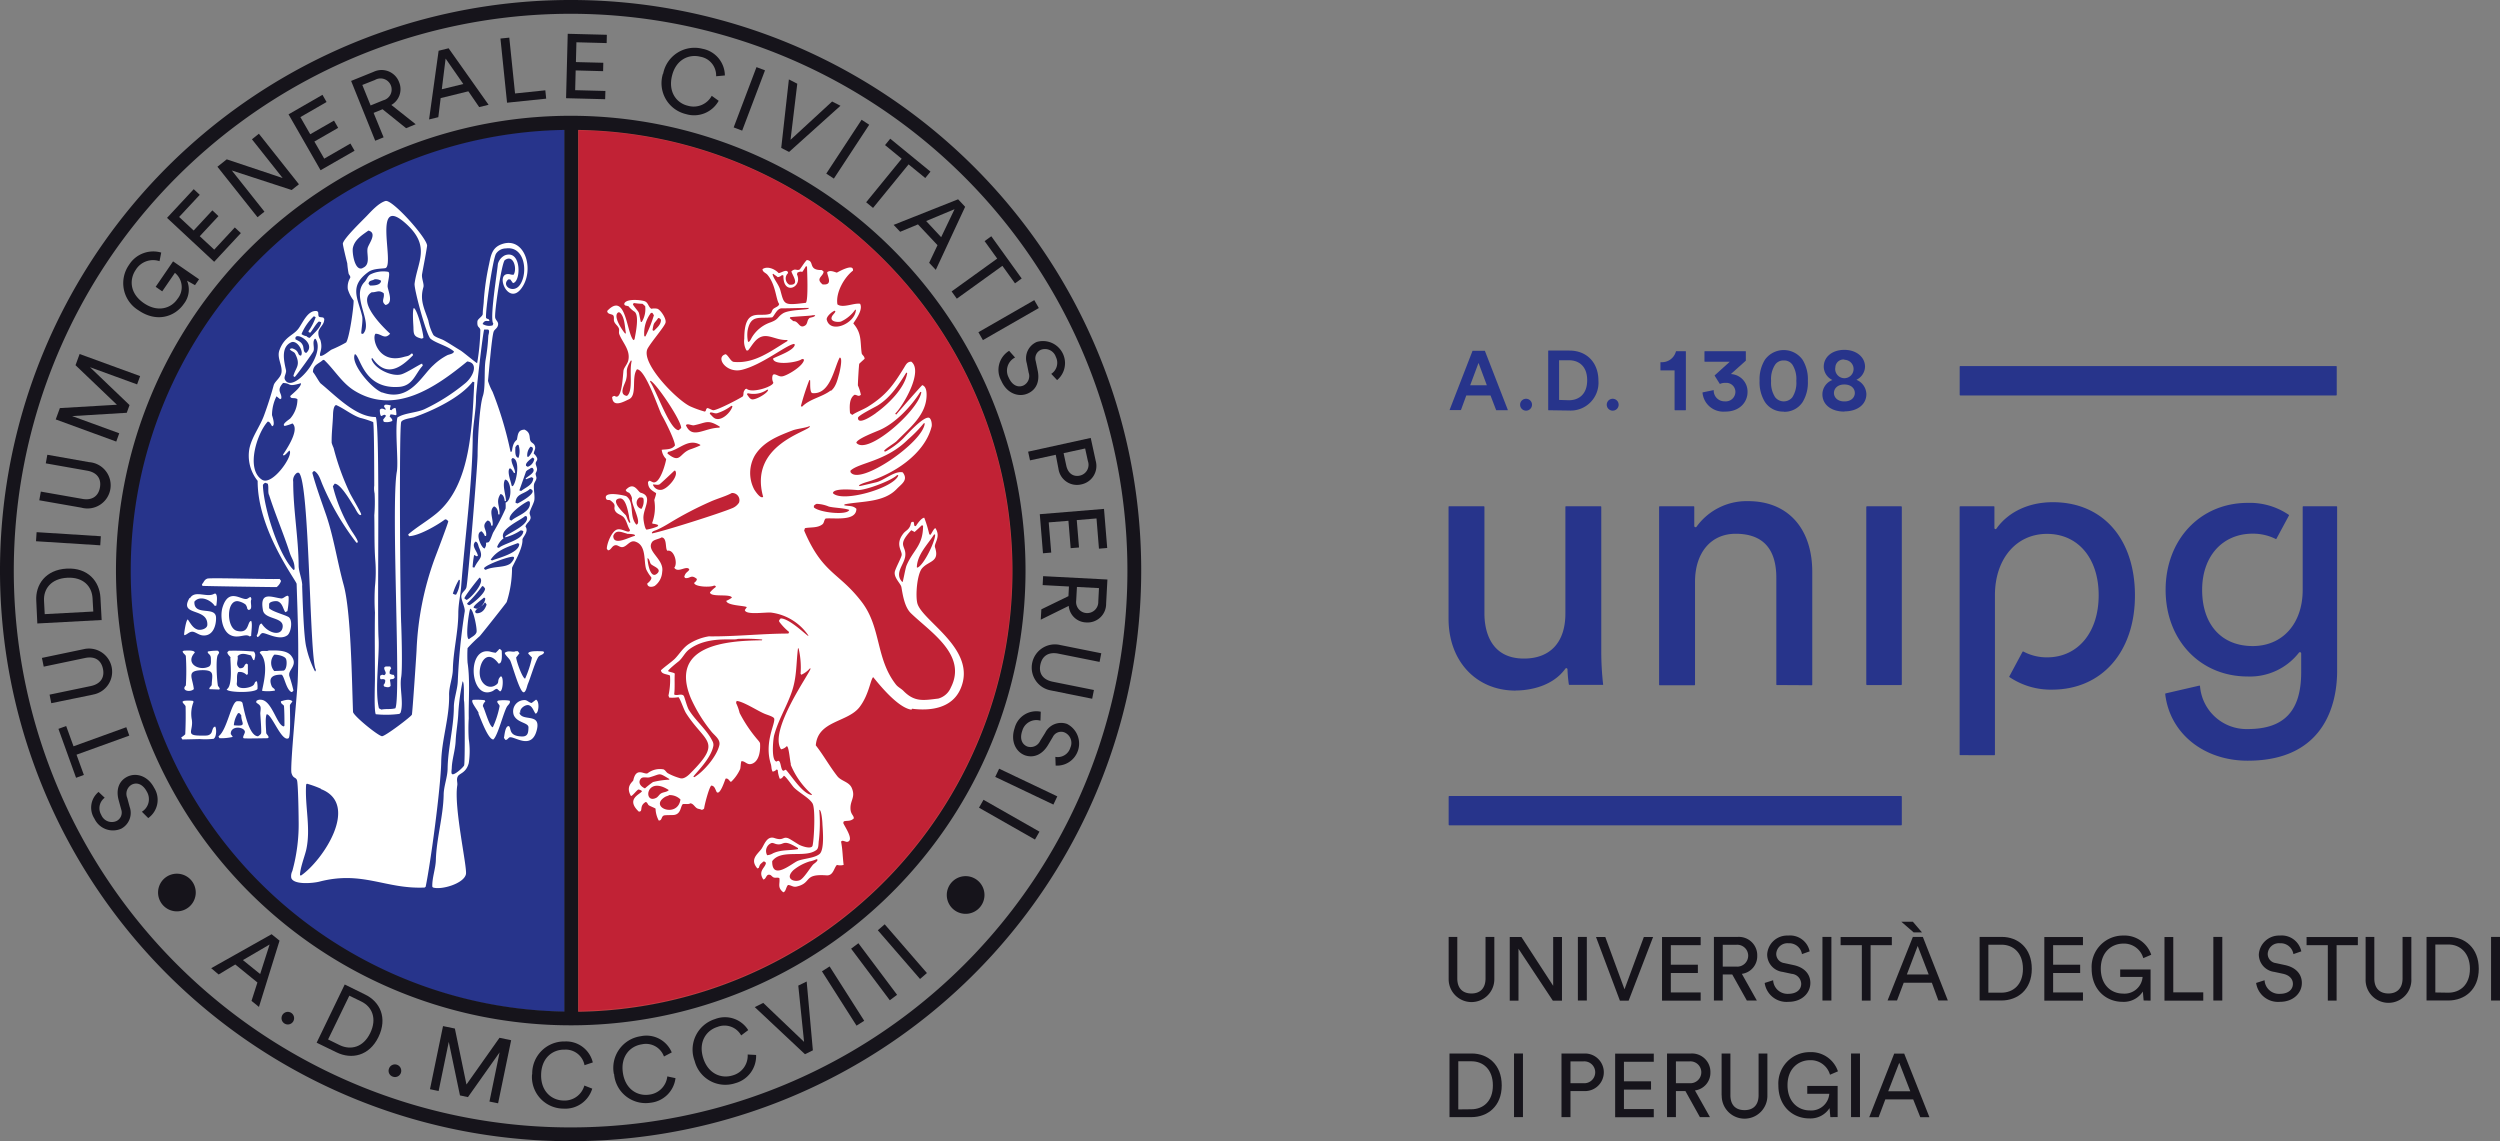 <?xml version="1.0" encoding="UTF-8" standalone="no"?>
<svg
   xmlns:dc="http://purl.org/dc/elements/1.1/"
   xmlns:cc="http://creativecommons.org/ns#"
   xmlns:rdf="http://www.w3.org/1999/02/22-rdf-syntax-ns#"
   xmlns:svg="http://www.w3.org/2000/svg"
   xmlns="http://www.w3.org/2000/svg"
   xmlns:sodipodi="http://sodipodi.sourceforge.net/DTD/sodipodi-0.dtd"
   xmlns:inkscape="http://www.inkscape.org/namespaces/inkscape"
   id="Livello_1"
   data-name="Livello 1"
   viewBox="0 0 300.121 137"
   version="1.1"
   sodipodi:docname="logo_unipg.svg"
   width="300.121"
   height="137"
   inkscape:version="0.92.5 (2060ec1f9f, 2020-04-08)">
  <rect x="0" y="0" width="300.121" height="137" fill="#808080" stroke="none"/>
  <sodipodi:namedview
     pagecolor="#ffffff"
     bordercolor="#666666"
     borderopacity="1"
     objecttolerance="10"
     gridtolerance="10"
     guidetolerance="10"
     inkscape:pageopacity="0"
     inkscape:pageshadow="2"
     inkscape:window-width="1688"
     inkscape:window-height="793"
     id="namedview201"
     showgrid="false"
     fit-margin-top="0"
     fit-margin-left="0"
     fit-margin-right="0"
     fit-margin-bottom="0"
     inkscape:zoom="0.926"
     inkscape:cx="-81.450999"
     inkscape:cy="68.499926"
     inkscape:window-x="72"
     inkscape:window-y="27"
     inkscape:window-maximized="0"
     inkscape:current-layer="Livello_1" />
  <defs
     id="defs4">
    <style
       id="style2">.cls-1{fill:#27348b;}.cls-2{fill:#16141b;}.cls-3{fill:#c12235;}.cls-4,.cls-5{fill:none;stroke-miterlimit:10;stroke-width:0.19px;}.cls-4{stroke:#c53e41;}.cls-5{stroke:#27348b;}.cls-6{fill:#fff;}</style>
  </defs>
  <path
     class="cls-1"
     d="m 181.935,82.904 c -4.733,0 -8.039,-3.546 -8.039,-8.627 V 60.857 a 0.072,0.072 0 0 1 0.072,-0.078 h 4.164 a 0.078,0.078 0 0 1 0.072,0.078 v 12.803 c 0,1.632 0.462,5.399 4.745,5.399 3.162,0 4.973,-1.962 4.973,-5.399 V 60.857 a 0.072,0.072 0 0 1 0.072,-0.078 h 4.164 a 0.072,0.072 0 0 1 0.072,0.078 v 17.368 a 35.504,35.504 0 0 0 0.222,3.93 0.102,0.102 0 0 1 0,0.06 0.078,0.078 0 0 1 -0.06,0 h -3.984 a 0.072,0.072 0 0 1 -0.072,-0.06 16.198,16.198 0 0 1 -0.162,-1.8 0.156,0.156 0 0 0 -0.108,-0.144 v 0 a 0.162,0.162 0 0 0 -0.144,0.06 c -1.764,2.436 -4.997,2.622 -5.945,2.622"
     id="path6"
     inkscape:connector-curvature="0"
     style="fill:#27348b;stroke-width:0.6" />
  <path
     class="cls-1"
     d="m 213.317,82.238 a 0.072,0.072 0 0 1 -0.072,-0.072 v -12.803 c 0,-3.51 -1.644,-5.285 -4.883,-5.285 -2.964,0 -4.877,2.268 -4.877,5.771 v 12.341 a 0.072,0.072 0 0 1 -0.078,0.072 h -4.158 a 0.072,0.072 0 0 1 -0.078,-0.072 V 60.857 a 0.078,0.078 0 0 1 0.078,-0.078 h 4.074 a 0.072,0.072 0 0 1 0.072,0.078 v 2.286 a 0.156,0.156 0 0 0 0.108,0.144 h 0.03 a 0.15,0.15 0 0 0 0.138,-0.06 7.415,7.415 0 0 1 6.197,-3.066 c 4.739,0 7.691,3.252 7.691,8.495 v 13.534 a 0.072,0.072 0 0 1 -0.078,0.072 z"
     id="path8"
     inkscape:connector-curvature="0"
     style="fill:#27348b;stroke-width:0.6" />
  <rect
     class="cls-1"
     x="224.044"
     y="60.779"
     width="4.266"
     height="21.459"
     rx="0.078"
     id="rect10"
     style="fill:#27348b;stroke-width:0.6" />
  <path
     class="cls-1"
     d="m 235.329,43.945 h 45.115 a 0.078,0.078 0 0 1 0.078,0.078 v 3.372 a 0.078,0.078 0 0 1 -0.078,0.078 h -45.115 a 0.072,0.072 0 0 1 -0.072,-0.072 v -3.378 a 0.078,0.078 0 0 1 0.072,-0.078 z"
     id="path12"
     inkscape:connector-curvature="0"
     style="fill:#27348b;stroke-width:0.6" />
  <rect
     class="cls-1"
     x="173.908"
     y="95.557"
     width="54.402"
     height="3.522"
     rx="0.078"
     id="rect14"
     style="fill:#27348b;stroke-width:0.6" />
  <path
     class="cls-1"
     d="m 269.83,91.321 c -5.279,0 -9.353,-3.288 -9.899,-7.997 a 0.078,0.078 0 0 1 0.06,-0.084 l 4.026,-0.93 h 0.06 a 0.072,0.072 0 0 1 0.03,0.054 5.603,5.603 0 0 0 5.723,5.159 c 4.386,0 6.425,-2.172 6.425,-6.833 v -2.25 a 0.15,0.15 0 0 0 -0.108,-0.144 h -0.024 a 0.15,0.15 0 0 0 -0.138,0.054 7.457,7.457 0 0 1 -6.149,2.862 c -5.711,0 -9.857,-4.373 -9.857,-10.397 0,-6.023 4.146,-10.445 9.857,-10.445 a 8.303,8.303 0 0 1 4.937,1.44 0.066,0.066 0 0 1 0,0.096 l -1.488,2.766 a 0.066,0.066 0 0 1 -0.066,0.042 6.125,6.125 0 0 0 -2.784,-0.648 c -3.63,0 -6.071,2.712 -6.071,6.749 0,4.158 2.322,6.743 6.071,6.743 3.6,0 5.999,-2.712 5.999,-6.743 v -9.959 a 0.078,0.078 0 0 1 0.072,-0.078 h 3.984 a 0.078,0.078 0 0 1 0.078,0.078 v 19.714 c 0,3.234 -1.05,10.751 -10.739,10.751"
     id="path16"
     inkscape:connector-curvature="0"
     style="fill:#27348b;stroke-width:0.6" />
  <path
     class="cls-1"
     d="m 235.329,90.655 a 0.072,0.072 0 0 1 -0.078,-0.072 V 60.857 a 0.078,0.078 0 0 1 0.078,-0.078 h 4.026 a 0.072,0.072 0 0 1 0.072,0.078 v 2.52 a 0.15,0.15 0 0 0 0.108,0.144 h -0.006 a 0.144,0.144 0 0 0 0.138,-0.06 c 1.428,-2.016 3.894,-3.174 6.773,-3.174 5.999,0 9.857,4.397 9.857,11.195 0,6.797 -3.99,11.309 -9.965,11.309 a 8.891,8.891 0 0 1 -5.105,-1.512 0.066,0.066 0 0 1 0,-0.096 l 1.572,-2.934 a 0.096,0.096 0 0 1 0.048,-0.036 h 0.054 a 5.933,5.933 0 0 0 2.838,0.702 c 3.714,0 6.203,-3 6.203,-7.457 0,-4.457 -2.49,-7.367 -6.203,-7.367 -3.714,0 -6.251,3.03 -6.251,7.367 v 19.132 a 0.072,0.072 0 0 1 -0.078,0.072 z"
     id="path18"
     inkscape:connector-curvature="0"
     style="fill:#27348b;stroke-width:0.6" />
  <path
     class="cls-2"
     d="m 173.908,117.502 v -5.027 h 1.038 v 4.991 c 0,1.164 0.636,1.8 1.704,1.8 1.068,0 1.686,-0.66 1.686,-1.8 v -4.991 h 1.056 v 5.027 a 2.742,2.742 0 1 1 -5.483,0"
     id="path20"
     inkscape:connector-curvature="0"
     style="fill:#16141b;stroke-width:0.6" />
  <polygon
     class="cls-2"
     points="310.5,197.24 310.5,187.48 312.26,187.48 312.26,200.21 310.43,200.21 303.56,189.83 303.56,200.21 301.81,200.21 301.81,187.48 304.15,187.48 "
     id="polygon22"
     transform="matrix(0.6,0,0,0.6,0.156,4.4387141e-5)"
     style="fill:#16141b" />
  <rect
     class="cls-2"
     x="189.422"
     y="112.475"
     width="1.074"
     height="7.637"
     id="rect24"
     style="fill:#16141b;stroke-width:0.6" />
  <polygon
     class="cls-2"
     points="324.77,197.94 328.64,187.48 330.49,187.48 325.6,200.21 323.85,200.21 319.07,187.48 320.93,187.48 "
     id="polygon26"
     transform="matrix(0.6,0,0,0.6,0.156,4.4387141e-5)"
     style="fill:#16141b" />
  <polygon
     class="cls-2"
     points="339.45,193.02 339.45,194.68 334.04,194.68 334.04,198.57 340.01,198.57 340.01,200.21 332.28,200.21 332.28,187.48 340.01,187.48 340.01,189.11 334.04,189.11 334.04,193.02 "
     id="polygon28"
     transform="matrix(0.6,0,0,0.6,0.156,4.4387141e-5)"
     style="fill:#16141b" />
  <path
     class="cls-2"
     d="m 207.954,116.986 h -1.14 v 3.126 h -1.062 v -7.637 h 2.868 a 2.202,2.202 0 0 1 2.334,2.268 2.13,2.13 0 0 1 -1.848,2.166 l 1.8,3.204 h -1.2 z m 0.474,-0.948 a 1.314,1.314 0 1 0 0,-2.616 h -1.614 v 2.616 z"
     id="path30"
     inkscape:connector-curvature="0"
     style="fill:#16141b;stroke-width:0.6" />
  <path
     class="cls-2"
     d="m 216.323,114.539 a 1.548,1.548 0 0 0 -1.614,-1.302 1.35,1.35 0 0 0 -1.476,1.272 1.116,1.116 0 0 0 0.978,1.11 l 1.14,0.246 c 1.272,0.282 1.98,1.08 1.98,2.142 0,1.2 -1.008,2.262 -2.634,2.262 a 2.646,2.646 0 0 1 -2.85,-2.268 l 1.014,-0.324 a 1.728,1.728 0 0 0 1.8,1.632 c 1.056,0 1.572,-0.546 1.572,-1.2 a 1.242,1.242 0 0 0 -1.14,-1.2 l -1.086,-0.234 a 2.112,2.112 0 0 1 -1.86,-2.094 2.4,2.4 0 0 1 2.514,-2.268 2.4,2.4 0 0 1 2.586,1.896 z"
     id="path32"
     inkscape:connector-curvature="0"
     style="fill:#16141b;stroke-width:0.6" />
  <rect
     class="cls-2"
     x="218.782"
     y="112.475"
     width="1.074"
     height="7.637"
     id="rect34"
     style="fill:#16141b;stroke-width:0.6" />
  <polygon
     class="cls-2"
     points="378.26,187.48 378.26,189.11 374.01,189.11 374.01,200.2 372.26,200.2 372.26,189.11 368.01,189.11 368.01,187.48 "
     id="polygon36"
     transform="matrix(0.6,0,0,0.6,0.156,4.4387141e-5)"
     style="fill:#16141b" />
  <path
     class="cls-2"
     d="m 231.915,117.976 h -3.378 l -0.804,2.13 h -1.134 l 3.036,-7.631 h 1.2 l 3,7.631 h -1.14 z m -3.666,-7.325 h 1.386 l 1.098,1.284 h -1.002 z m 0.666,6.335 h 2.622 l -1.32,-3.426 z"
     id="path38"
     inkscape:connector-curvature="0"
     style="fill:#16141b;stroke-width:0.6" />
  <path
     class="cls-2"
     d="m 237.65,120.106 v -7.631 h 2.664 c 1.938,0 3.6,1.32 3.6,3.834 0,2.514 -1.71,3.798 -3.642,3.798 z m 2.61,-0.936 c 1.41,0 2.592,-0.948 2.592,-2.862 0,-1.914 -1.158,-2.898 -2.568,-2.898 h -1.584 v 5.759 z"
     id="path40"
     inkscape:connector-curvature="0"
     style="fill:#16141b;stroke-width:0.6" />
  <polygon
     class="cls-2"
     points="415.94,193.02 415.94,194.68 410.53,194.68 410.53,198.57 416.5,198.57 416.5,200.21 408.77,200.21 408.77,187.48 416.5,187.48 416.5,189.11 410.53,189.11 410.53,193.02 "
     id="polygon42"
     transform="matrix(0.6,0,0,0.6,0.156,4.4387141e-5)"
     style="fill:#16141b" />
  <path
     class="cls-2"
     d="m 257.34,120.106 -0.096,-1.074 a 2.724,2.724 0 0 1 -2.442,1.236 c -1.914,0 -3.702,-1.398 -3.702,-3.984 a 3.762,3.762 0 0 1 3.774,-3.972 3.384,3.384 0 0 1 3.378,2.304 l -0.954,0.408 a 2.4,2.4 0 0 0 -2.4,-1.746 c -1.362,0 -2.7,0.984 -2.7,3 0,2.016 1.296,3 2.658,3 a 2.172,2.172 0 0 0 2.358,-1.998 h -2.688 v -0.894 h 3.648 v 3.738 z"
     id="path44"
     inkscape:connector-curvature="0"
     style="fill:#16141b;stroke-width:0.6" />
  <polygon
     class="cls-2"
     points="432.81,200.21 432.81,187.48 434.57,187.48 434.57,198.55 440.57,198.55 440.57,200.21 "
     id="polygon46"
     transform="matrix(0.6,0,0,0.6,0.156,4.4387141e-5)"
     style="fill:#16141b" />
  <rect
     class="cls-2"
     x="265.709"
     y="112.475"
     width="1.074"
     height="7.637"
     id="rect48"
     style="fill:#16141b;stroke-width:0.6" />
  <path
     class="cls-2"
     d="m 275.32,114.539 a 1.548,1.548 0 0 0 -1.614,-1.302 1.344,1.344 0 0 0 -1.47,1.272 1.11,1.11 0 0 0 0.978,1.11 l 1.14,0.246 c 1.266,0.282 1.98,1.08 1.98,2.142 0,1.2 -1.014,2.262 -2.64,2.262 a 2.652,2.652 0 0 1 -2.85,-2.268 l 1.014,-0.324 a 1.734,1.734 0 0 0 1.83,1.632 c 1.056,0 1.572,-0.546 1.572,-1.2 0,-0.546 -0.378,-1.02 -1.146,-1.2 l -1.086,-0.234 a 2.112,2.112 0 0 1 -1.86,-2.094 2.43,2.43 0 0 1 2.52,-2.268 2.4,2.4 0 0 1 2.58,1.896 z"
     id="path50"
     inkscape:connector-curvature="0"
     style="fill:#16141b;stroke-width:0.6" />
  <polygon
     class="cls-2"
     points="471.5,187.48 471.5,189.11 467.25,189.11 467.25,200.2 465.49,200.2 465.49,189.11 461.24,189.11 461.24,187.48 "
     id="polygon52"
     transform="matrix(0.6,0,0,0.6,0.156,4.4387141e-5)"
     style="fill:#16141b" />
  <path
     class="cls-2"
     d="m 283.989,117.502 v -5.027 h 1.044 v 4.991 c 0,1.164 0.636,1.8 1.698,1.8 1.062,0 1.692,-0.66 1.692,-1.8 v -4.991 h 1.056 v 5.027 a 2.748,2.748 0 1 1 -5.489,0"
     id="path54"
     inkscape:connector-curvature="0"
     style="fill:#16141b;stroke-width:0.6" />
  <path
     class="cls-2"
     d="m 291.302,120.106 v -7.631 h 2.67 c 1.932,0 3.6,1.32 3.6,3.834 0,2.514 -1.71,3.798 -3.648,3.798 z m 2.616,-0.936 c 1.41,0 2.592,-0.948 2.592,-2.862 0,-1.914 -1.188,-2.922 -2.574,-2.922 h -1.578 v 5.759 z"
     id="path56"
     inkscape:connector-curvature="0"
     style="fill:#16141b;stroke-width:0.6" />
  <rect
     class="cls-2"
     x="299.047"
     y="112.475"
     width="1.074"
     height="7.637"
     id="rect58"
     style="fill:#16141b;stroke-width:0.6" />
  <path
     class="cls-2"
     d="m 174.01,134.108 v -7.637 h 2.67 c 1.938,0 3.6,1.32 3.6,3.834 0,2.514 -1.71,3.804 -3.642,3.804 z m 2.616,-0.942 c 1.41,0 2.592,-0.948 2.592,-2.862 0,-1.914 -1.158,-2.898 -2.568,-2.898 h -1.584 v 5.777 z"
     id="path60"
     inkscape:connector-curvature="0"
     style="fill:#16141b;stroke-width:0.6" />
  <rect
     class="cls-2"
     x="181.755"
     y="126.471"
     width="1.074"
     height="7.637"
     id="rect62"
     style="fill:#16141b;stroke-width:0.6" />
  <path
     class="cls-2"
     d="m 188.534,130.983 v 3.126 h -1.08 v -7.637 h 2.778 a 2.256,2.256 0 1 1 0,4.511 z m 1.53,-0.948 a 1.314,1.314 0 1 0 0,-2.616 h -1.53 v 2.616 z"
     id="path64"
     inkscape:connector-curvature="0"
     style="fill:#16141b;stroke-width:0.6" />
  <polygon
     class="cls-2"
     points="330.08,216.35 330.08,218.01 324.66,218.01 324.66,221.9 330.63,221.9 330.63,223.54 322.9,223.54 322.9,210.81 330.63,210.81 330.63,212.44 324.66,212.44 324.66,216.35 "
     id="polygon66"
     transform="matrix(0.6,0,0,0.6,0.156,4.4387141e-5)"
     style="fill:#16141b" />
  <path
     class="cls-2"
     d="m 202.332,130.983 h -1.14 v 3.126 h -1.068 v -7.637 h 2.874 a 2.214,2.214 0 0 1 2.334,2.274 2.136,2.136 0 0 1 -1.854,2.16 l 1.8,3.204 h -1.206 z m 0.468,-0.948 a 1.314,1.314 0 1 0 0,-2.616 h -1.608 v 2.616 z"
     id="path68"
     inkscape:connector-curvature="0"
     style="fill:#16141b;stroke-width:0.6" />
  <path
     class="cls-2"
     d="m 206.676,131.499 v -5.027 h 1.056 v 4.997 c 0,1.158 0.6,1.8 1.698,1.8 1.098,0 1.686,-0.66 1.686,-1.8 v -4.997 h 1.056 v 5.027 a 2.742,2.742 0 1 1 -5.483,0"
     id="path70"
     inkscape:connector-curvature="0"
     style="fill:#16141b;stroke-width:0.6" />
  <path
     class="cls-2"
     d="m 219.73,134.108 -0.096,-1.08 a 2.724,2.724 0 0 1 -2.442,1.236 c -1.92,0 -3.702,-1.398 -3.702,-3.984 a 3.762,3.762 0 0 1 3.774,-3.972 3.39,3.39 0 0 1 3.378,2.304 l -0.954,0.408 a 2.4,2.4 0 0 0 -2.4,-1.746 c -1.362,0 -2.7,0.984 -2.7,3 0,2.016 1.296,3.03 2.658,3.03 a 2.172,2.172 0 0 0 2.358,-1.998 h -2.646 v -0.942 h 3.648 v 3.738 z"
     id="path72"
     inkscape:connector-curvature="0"
     style="fill:#16141b;stroke-width:0.6" />
  <rect
     class="cls-2"
     x="222.214"
     y="126.471"
     width="1.074"
     height="7.637"
     id="rect74"
     style="fill:#16141b;stroke-width:0.6" />
  <path
     class="cls-2"
     d="m 229.677,131.985 h -3.348 l -0.804,2.136 h -1.128 l 3,-7.637 h 1.2 l 3.03,7.637 h -1.098 z m -3,-0.978 h 2.652 l -1.326,-3.426 z"
     id="path76"
     inkscape:connector-curvature="0"
     style="fill:#16141b;stroke-width:0.6" />
  <path
     class="cls-1"
     d="m 179.649,49.248 a 0.048,0.048 0 0 1 -0.048,-0.036 l -0.666,-1.734 h -2.91 l -0.63,1.716 a 0.06,0.06 0 0 1 -0.054,0.036 h -1.26 a 0.054,0.054 0 0 1 -0.048,0 0.066,0.066 0 0 1 0,-0.048 l 2.742,-7.067 a 0.054,0.054 0 0 1 0.048,0 h 1.386 a 0.054,0.054 0 0 1 0.048,0 l 2.748,7.079 a 0.066,0.066 0 0 1 0,0.048 0.054,0.054 0 0 1 -0.048,0 z m -1.158,-3 -0.996,-2.682 -1.002,2.682 z"
     id="path78"
     inkscape:connector-curvature="0"
     style="fill:#27348b;stroke-width:0.6" />
  <path
     class="cls-1"
     d="m 183.135,49.296 a 0.714,0.714 0 0 1 0,-1.422 0.714,0.714 0 1 1 0,1.422"
     id="path80"
     inkscape:connector-curvature="0"
     style="fill:#27348b;stroke-width:0.6" />
  <path
     class="cls-1"
     d="m 185.906,49.248 a 0.048,0.048 0 0 1 -0.048,-0.054 v -7.055 a 0.048,0.048 0 0 1 0.048,-0.054 h 2.502 c 2.082,0 3.48,1.446 3.48,3.6 a 3.342,3.342 0 0 1 -3.492,3.6 z m 2.448,-1.2 c 1.056,0 2.184,-0.6 2.184,-2.4 0,-1.8 -1.122,-2.4 -2.172,-2.4 h -1.2 v 4.763 z"
     id="path82"
     inkscape:connector-curvature="0"
     style="fill:#27348b;stroke-width:0.6" />
  <path
     class="cls-1"
     d="m 193.537,49.296 a 0.714,0.714 0 0 1 0,-1.422 0.714,0.714 0 1 1 0,1.422"
     id="path84"
     inkscape:connector-curvature="0"
     style="fill:#27348b;stroke-width:0.6" />
  <path
     class="cls-1"
     d="m 201.085,49.248 a 0.054,0.054 0 0 1 -0.054,-0.054 v -4.727 h -1.638 a 0.054,0.054 0 0 1 -0.06,-0.072 v -0.864 a 0.054,0.054 0 0 1 0.054,-0.054 1.728,1.728 0 0 0 1.8,-1.272 0.06,0.06 0 0 1 0.054,-0.042 h 1.092 a 0.054,0.054 0 0 1 0.054,0.054 v 6.977 a 0.054,0.054 0 0 1 -0.054,0.054 z"
     id="path86"
     inkscape:connector-curvature="0"
     style="fill:#27348b;stroke-width:0.6" />
  <path
     class="cls-1"
     d="m 207.096,49.41 a 2.508,2.508 0 0 1 -2.712,-2.256 0.054,0.054 0 0 1 0.042,-0.054 l 1.272,-0.264 h 0.03 a 0.096,0.096 0 0 1 0,0.042 1.29,1.29 0 0 0 1.332,1.302 1.152,1.152 0 0 0 1.272,-1.116 1.086,1.086 0 0 0 -1.2,-1.098 1.38,1.38 0 0 0 -0.63,0.114 v 0 a 0.06,0.06 0 0 1 -0.048,0 l -0.6,-0.96 a 0.054,0.054 0 0 1 0,-0.066 l 1.8,-1.626 h -2.982 a 0.066,0.066 0 0 1 -0.054,-0.054 v -1.158 a 0.06,0.06 0 0 1 0.054,-0.054 h 4.859 a 0.054,0.054 0 0 1 0.054,0.054 V 43.297 l -1.8,1.608 a 2.106,2.106 0 0 1 2.004,2.172 c 0,1.158 -0.912,2.334 -2.664,2.334"
     id="path88"
     inkscape:connector-curvature="0"
     style="fill:#27348b;stroke-width:0.6" />
  <path
     class="cls-1"
     d="m 214.139,49.41 a 2.586,2.586 0 0 1 -2.268,-1.164 4.481,4.481 0 0 1 -0.636,-2.538 4.463,4.463 0 0 1 0.636,-2.514 2.778,2.778 0 0 1 4.529,0 4.463,4.463 0 0 1 0.63,2.538 4.481,4.481 0 0 1 -0.63,2.538 2.592,2.592 0 0 1 -2.262,1.164 m 0,-6.161 a 1.2,1.2 0 0 0 -1.032,0.498 3.138,3.138 0 0 0 -0.486,1.962 3.192,3.192 0 0 0 0.486,1.956 1.32,1.32 0 0 0 2.064,0 3.186,3.186 0 0 0 0.474,-1.956 3.21,3.21 0 0 0 -0.474,-1.962 1.2,1.2 0 0 0 -1.032,-0.498"
     id="path90"
     inkscape:connector-curvature="0"
     style="fill:#27348b;stroke-width:0.6" />
  <path
     class="cls-1"
     d="m 221.41,49.41 c -1.578,0 -2.634,-0.834 -2.634,-2.076 a 1.86,1.86 0 0 1 1.2,-1.716 1.8,1.8 0 0 1 -1.038,-1.59 c 0,-1.2 1.038,-2.028 2.472,-2.028 1.434,0 2.484,0.852 2.484,2.028 a 1.8,1.8 0 0 1 -1.038,1.566 1.908,1.908 0 0 1 1.2,1.716 c 0,1.242 -1.068,2.076 -2.646,2.076 m 0,-3.228 c -0.858,0 -1.248,0.528 -1.248,1.02 0,0.492 0.39,1.014 1.248,1.014 0.858,0 1.26,-0.51 1.26,-1.014 0,-0.504 -0.396,-1.02 -1.26,-1.02 m 0,-3 a 0.984,0.984 0 0 0 -1.08,0.942 1.104,1.104 0 1 0 1.08,-0.906"
     id="path92"
     inkscape:connector-curvature="0"
     style="fill:#27348b;stroke-width:0.6" />
  <path
     class="cls-3"
     d="M 69.406,121.432 V 15.598 a 52.938,52.938 0 0 1 0,105.864"
     id="path94"
     inkscape:connector-curvature="0"
     style="fill:#c12235;stroke-width:0.6" />
  <path
     class="cls-4"
     d="M 69.436,121.402 V 15.598 a 52.908,52.908 0 0 1 0,105.804 z"
     id="path96"
     inkscape:connector-curvature="0"
     style="fill:none;stroke:#c53e41;stroke-width:0.114px;stroke-miterlimit:10" />
  <path
     class="cls-1"
     d="M 67.75,15.598 V 121.432 a 52.938,52.938 0 0 1 0,-105.864"
     id="path98"
     inkscape:connector-curvature="0"
     style="fill:#27348b;stroke-width:0.6" />
  <path
     class="cls-5"
     d="M 67.72,15.598 V 121.402 a 52.908,52.908 0 0 1 0,-105.804 z"
     id="path100"
     inkscape:connector-curvature="0"
     style="fill:none;stroke:#27348b;stroke-width:0.114px;stroke-miterlimit:10" />
  <path
     class="cls-2"
     d="M 68.578,4.4387141e-5 A 68.5,68.5 0 1 0 137,68.5 68.458,68.458 0 0 0 68.578,4.4387141e-5 m 0,135.344 A 66.844,66.844 0 1 1 135.344,68.5 66.802,66.802 0 0 1 68.578,135.344"
     id="path102"
     inkscape:connector-curvature="0"
     style="fill:#16141b;stroke-width:0.6" />
  <path
     class="cls-6"
     d="m 86.366,51.366 0.048,-0.144 c -1.482,-0.918 -1.596,-0.474 -3.096,-0.168 -0.282,0.06 -0.822,-0.288 -0.972,0 0.762,1.74 2.208,0.3 4.02,0.288 m 24.219,-4.266 v 0 c 0,-0.036 -0.096,-0.03 -0.12,0 -1.08,1.716 -2.94,3.69 -4.799,4.523 -0.51,0.228 -2.832,1.092 -2.862,1.56 1.296,1.566 7.451,-3.852 7.799,-6.059 m -29.133,4.547 v 0 l 0.306,-0.264 c 0,-0.936 -3,-5.363 -3.69,-5.681 l -0.048,0.12 c 0.744,1.008 2.358,5.789 3.432,5.825 m -3.738,15.364 v 0 c 0,0.438 0.318,2.676 1.2,1.8 0.546,-0.558 -0.6,-0.834 -0.804,-1.116 -0.126,-0.174 -0.156,-0.6 -0.378,-0.684 m 10.121,-7.835 v 0 c -0.72,0.396 -1.728,0.672 -2.508,1.014 a 41.941,41.941 0 0 0 -4.967,2.586 c -0.492,0.3 -1.014,0.6 -1.536,0.828 -0.198,0.09 -0.486,0.132 -0.6,0.33 0,0 0,0.12 0.03,0.096 1.362,-0.246 8.249,-2.442 9.551,-3 A 1.728,1.728 0 0 0 88.718,60.341 0.864,0.864 0 0 0 87.89,59.183 m 10.145,1.302 v 0 a 0.852,0.852 0 0 0 -0.33,0.234 v 0.192 c 0.6,0.6 3.96,1.002 4.254,0.306 -0.648,-0.24 -1.752,-0.234 -2.454,-0.402 a 4.2,4.2 0 0 0 -1.47,-0.33 m 7.109,-10.895 v 0 c 1.434,-1.014 3.492,-3 3.762,-4.799 a 0.102,0.102 0 0 0 -0.12,-0.042 c -0.918,1.488 -1.914,3 -3.426,3.93 -0.36,0.222 -2.364,1.2 -2.364,1.488 0,0.96 1.884,-0.378 2.148,-0.564 M 79.629,58.727 v 0 c 0.6,-0.198 1.884,-1.614 1.422,-2.226 h -0.096 c -0.186,0.186 -1.716,1.626 -1.8,1.656 -0.246,0.096 -0.48,0 -0.732,0 -0.048,0.036 -0.042,0.072 0,0.12 a 0.93,0.93 0 0 0 1.23,0.45 m -2.556,0.996 H 76.767 a 0.756,0.756 0 0 0 0.24,1.368 1.71,1.71 0 0 0 0.234,-1.254 z m 5.771,-5.777 v 0 a 11.945,11.945 0 0 0 1.2,-0.474 v -0.072 c -1.464,-0.834 -2.49,0.6 -3.876,0.852 l -0.072,0.186 c 1.584,1.296 1.41,0 2.742,-0.492 m 27.789,9.113 v 0 c -0.27,0.282 -0.564,0.54 -0.852,0.804 l -0.402,-0.21 c -1.83,1.956 -0.522,1.8 -0.732,3.168 -0.162,1.014 -1.32,2.01 -0.354,3.036 h 0.048 c 0.054,-0.054 0.336,-1.65 0.468,-1.968 0.798,-1.884 1.98,-2.358 1.986,-4.757 0,-0.06 -0.12,-0.06 -0.162,-0.048 M 74.241,37.49 v 0 c -0.816,0.444 0.738,2.538 0.822,2.556 a 0.084,0.084 0 0 0 0.072,-0.072 c -0.132,-0.75 -0.138,-1.962 -0.732,-2.46 z m 35.894,30.656 v 0 c 0.762,-0.288 2.124,-3.114 2.13,-3.954 l -0.12,-0.042 c -0.792,1.242 -2.022,2.4 -2.082,3.948 z M 75.255,64.055 v 0 C 74.697,63.929 73.935,63.491 73.623,64.337 c 0,1.272 1.968,0.114 2.574,0 0.216,-0.264 -0.816,-0.234 -0.942,-0.258 m 0.492,-20.812 v 0 c -0.816,1.326 -0.306,1.278 -0.6,2.364 -0.126,0.48 -0.948,1.752 0.12,1.896 0.798,-0.636 0.234,-2.898 0.57,-4.2 z m 2.574,-5.705 h -0.174 a 4.08,4.08 0 0 0 -0.804,2.772 c 0.036,0.048 0.09,0.078 0.144,0.042 a 15.808,15.808 0 0 0 1.014,-2.532 z m -3.924,22.275 v 0 c -1.326,0.156 0.708,1.968 0.732,2.016 0.126,0.198 0.282,0.858 0.498,0.924 l 0.048,-0.096 a 2.706,2.706 0 0 1 -0.168,-0.756 C 75.393,61.433 75.135,59.753 74.397,59.837 m 3.054,-23.085 v 0 l -0.312,-0.282 A 7.595,7.595 0 0 1 76.077,36.374 l -0.096,0.192 c 0.9,1.272 0.6,0.48 0.948,2.082 h 0.114 a 2.934,2.934 0 0 0 0.408,-1.92 m 1.038,3 v 0 c 0.372,-0.378 0.858,-0.732 0.858,-1.332 A 0.438,0.438 0 0 0 79.089,38.18 h -0.072 c -0.492,0.732 -0.522,0.42 -0.684,1.446 z m 7.457,10.547 v 0 c 0.768,0.234 1.8,-0.81 1.986,-1.494 l -0.12,-0.072 a 5.657,5.657 0 0 1 -1.728,0.9 c -0.3,0.066 -0.546,-0.132 -0.828,-0.09 l -0.048,0.162 c 0.258,0.21 0.402,0.492 0.738,0.6 m -6.101,45.385 v 0 c -2.04,1.248 1.53,2.616 1.842,0.306 a 1.83,1.83 0 0 0 -1.35,-0.522 c -0.15,0.108 -0.336,0.12 -0.492,0.216 m 8.699,-18.964 v 0 c -0.432,0.234 -3.6,-0.426 -5.837,1.278 -0.516,0.396 -0.768,1.044 -1.278,1.446 -0.216,0.168 -1.2,0.96 -1.23,1.134 0.168,0.132 0.81,0.18 0.804,0.336 -0.048,0.786 0.036,1.704 -0.072,2.46 0.294,0.24 0.888,-0.168 1.158,0.186 0.078,0.108 0.372,1.26 0.6,1.662 0.804,1.32 2.172,2.4 2.838,3.762 a 0.924,0.924 0 0 1 0.114,0.546 c -0.264,1.62 -2.364,3.51 -2.4,3.744 l 0.12,0.042 c 1.14,-0.696 2.706,-2.514 3,-3.858 0.144,-0.69 -0.6,-1.158 -0.972,-1.632 a 18.172,18.172 0 0 1 -2.46,-4.002 c -2.598,-6.317 4.164,-6.905 8.537,-6.935 l 0.048,-0.096 A 20.278,20.278 0 0 0 88.556,76.701 M 79.347,95.257 v 0 c 0.282,-0.18 0.66,-0.15 0.918,-0.378 v -0.048 c -2.742,-1.77 -3.078,1.752 -1.488,0.948 0.234,-0.12 0.348,-0.384 0.57,-0.522 M 94.945,91.729 v 0 C 94.819,91.339 94.711,89.582 94.447,89.576 a 1.236,1.236 0 0 1 -0.684,0.378 c -1.524,-2.262 3.504,-9.191 3.552,-9.707 h -0.096 a 3.054,3.054 0 0 1 -1.02,0.756 l -0.09,-0.114 a 10.109,10.109 0 0 0 -0.24,-3.06 h -0.072 c -0.24,1.914 -0.12,3.534 -0.804,5.399 -0.684,1.866 -1.548,3.186 -2.058,5.045 -0.126,0.474 -0.378,3.12 0.306,3.15 0.57,-0.462 0.408,1.056 0.81,1.11 l 0.282,-0.138 c 0.714,0.774 1.98,2.862 3.12,3.054 V 95.353 A 9.677,9.677 0 0 1 94.921,91.801 m -14.59,1.8 v 0 a 0.06,0.06 0 0 0 0,-0.096 c -1.326,-0.792 -0.93,-0.6 -2.34,-0.192 -0.324,0.096 -0.828,-0.12 -1.062,0.168 -0.402,0.498 0.03,0.966 0.498,1.164 a 9.545,9.545 0 0 1 0.966,-0.762 9.557,9.557 0 0 1 1.938,-0.282 m 12.371,9.755 v 0 c -0.06,2.43 2.358,0.294 3.048,0 0.69,-0.294 2.01,-0.324 2.628,-0.828 0.618,-0.504 0.396,-2.874 0.354,-3.6 0,-0.264 -0.12,-1.758 -0.378,-1.704 a 18.466,18.466 0 0 1 -0.048,3.642 c -0.066,0.336 0,0.906 -0.258,1.14 -1.32,1.092 -4.254,-0.156 -5.345,1.374 m 3.096,-1.446 v 0 -0.12 c -1.944,-1.2 -1.584,-0.282 -2.58,-0.474 -0.198,-0.036 -0.396,-0.174 -0.6,-0.138 a 1.026,1.026 0 0 0 -0.522,1.464 1.548,1.548 0 0 0 0.708,-0.234 c 1.032,-0.462 1.944,-0.294 3,-0.498 m 13.624,-16.738 v 0 c -1.848,-0.228 -4.541,-3.894 -4.613,-3.906 -0.336,0.372 -0.516,2.142 -1.632,3.6 -1.446,1.854 -5.009,1.602 -5.249,4.589 0.936,1.2 1.638,2.49 2.58,3.696 0.462,0.6 1.398,0.666 1.728,1.398 0.468,1.05 -0.108,1.452 -0.144,2.322 -0.036,0.87 0.396,0.942 0.402,1.344 -0.39,0.396 -0.75,0.24 -1.2,0.36 l -0.072,0.186 c 0.096,0.342 1.38,2.088 0.498,2.274 -0.204,0.048 -0.642,-0.294 -0.756,0 0.192,0.96 0.18,1.8 0.306,2.772 a 1.524,1.524 0 0 1 -0.804,0 c -0.372,0.354 -0.42,1.314 -1.254,1.254 -2.856,-0.21 -1.686,0.912 -3.6,1.35 -0.42,0.096 -0.642,-0.186 -1.02,-0.192 -0.252,0.252 -0.24,0.792 -0.564,0.876 -0.768,-0.6 -0.36,-1.038 -0.474,-1.704 -0.204,-0.108 -0.45,0 -0.666,-0.072 -0.216,-0.072 -0.324,-0.336 -0.54,-0.33 h -0.12 c -0.282,0.084 -0.276,0.528 -0.6,0.57 -0.702,-1.074 0.3,-1.428 0.312,-2.016 l -0.168,-0.138 H 91.633 c -0.336,0.336 -0.372,0.222 -0.54,0.756 l -0.168,0.072 c -0.906,-1.056 -0.066,-1.644 0.45,-2.298 0.342,-0.432 0.648,-1.68 1.608,-1.35 1.05,0.36 0.966,-0.186 1.584,0 0.264,0.078 1.086,0.66 1.422,0.828 0.336,0.168 1.446,0.546 1.56,0.072 0.18,-0.762 0.36,-4.397 0,-5.045 -0.36,-0.648 -1.65,-1.32 -2.25,-1.938 -0.222,-0.234 -1.002,-1.386 -1.2,-1.398 -0.12,0.144 -0.27,0.39 -0.492,0.354 a 3.396,3.396 0 0 1 -0.24,-1.044 l -0.138,-0.066 a 0.75,0.75 0 0 1 -0.474,0.258 c -0.174,-0.264 -0.12,-0.6 -0.216,-0.9 -0.828,-2.628 0.558,-4.835 0.402,-5.465 -0.054,-0.246 -0.948,-0.474 -1.2,-0.6 -0.822,-0.348 -2.52,-1.464 -3.312,-1.518 l -0.066,0.24 a 5.999,5.999 0 0 1 0.426,1.2 16.564,16.564 0 0 0 2.004,3.03 c 0.108,0.144 0.444,0.474 0.45,0.642 0.048,0.762 -0.054,2.028 -0.894,2.4 -0.648,0.276 -0.84,-0.294 -1.326,-0.282 -0.096,0.048 -0.108,0.786 -0.168,0.948 a 4.895,4.895 0 0 1 -1.062,1.512 H 87.674 c -0.138,-0.162 -0.312,-0.456 -0.57,-0.354 -0.084,0.162 -0.648,2.016 -1.062,1.608 -0.168,-0.288 -0.24,-0.774 -0.66,-0.78 -0.27,0.252 -0.804,2.286 -0.852,2.748 a 0.444,0.444 0 0 1 -0.306,0.162 c -0.162,-0.108 -0.378,-0.09 -0.546,-0.186 -0.294,-0.168 -0.432,-0.558 -0.804,-0.6 -0.222,0.162 -0.636,0.042 -0.9,0.096 -0.294,0.258 -0.198,1.17 -1.038,1.302 -0.198,0.03 -1.128,0 -1.254,0.072 -0.324,0.15 -0.18,0.6 -0.6,0.6 A 3.198,3.198 0 0 1 78.699,97.081 c -0.042,-0.066 -0.66,-0.306 -0.804,-0.402 -0.144,-0.096 -0.162,-0.36 -0.378,-0.402 -0.846,0.486 -0.252,1.158 -0.828,1.158 -1.668,-1.572 0.294,-2.118 0.378,-2.466 a 0.69,0.69 0 0 0 -0.444,-0.186 c -0.246,0.15 -0.69,0.768 -0.876,0.78 -0.696,-1.2 0.246,-1.71 0.282,-1.896 0.354,-1.668 1.362,-0.6 1.728,-0.846 a 2.4,2.4 0 0 1 1.8,-0.474 c 0.27,0 0.426,0.39 0.642,0.492 a 7.025,7.025 0 0 0 1.512,0.6 c 0.414,0.084 0.888,-0.318 1.158,-0.6 3.906,-3.9 1.8,-3.636 -0.498,-7.199 -0.306,-0.486 -0.672,-1.68 -0.918,-1.944 a 4.355,4.355 0 0 1 -1.116,0.048 l -0.09,-0.24 a 8.603,8.603 0 0 0 0.186,-2.4 c -0.324,-0.192 -1.05,-0.144 -1.086,-0.642 0.51,-0.474 1.104,-0.864 1.632,-1.344 0.6,-0.6 0.948,-1.284 1.704,-1.8 a 6.317,6.317 0 0 1 2.4,-0.924 c 3.18,0.036 6.377,-0.33 9.557,-0.336 l 0.096,-0.186 a 6.647,6.647 0 0 1 -1.2,-1.254 v -0.168 l 0.186,-0.21 c 1.056,0 3.12,2.064 3.312,2.106 V 76.275 A 6.395,6.395 0 0 0 92.659,73.552 c -0.552,-0.114 -3.186,0.348 -3.24,-0.33 l 0.234,-0.33 c -0.156,-0.192 -2.4,-0.174 -2.46,-0.762 a 3.66,3.66 0 0 0 0.666,-0.378 c -0.126,-0.522 -2.562,0 -2.628,-0.636 a 3.924,3.924 0 0 1 0.69,-0.642 v -0.12 l -0.192,-0.066 c -0.336,0.24 -2.34,0.186 -2.4,-0.312 0.15,-0.126 0.324,-0.258 0.33,-0.474 -0.726,-0.6 -0.798,0 -1.416,-0.114 l -0.096,-0.144 c 0.138,-0.6 0.54,-0.6 0.6,-0.9 -0.336,-0.51 -1.362,0.504 -1.8,-0.192 0.456,-0.534 -0.03,-2.232 -0.828,-2.034 -0.294,-0.24 0,-1.53 -0.69,-1.608 -0.3,0.204 -0.924,0.258 -1.134,0.54 -0.792,1.11 1.476,2.058 1.2,3.6 a 2.238,2.238 0 0 1 -0.894,1.686 c -0.33,0.168 -0.876,0.192 -0.9,-0.288 0.162,-0.114 0.6,-0.516 0.474,-0.756 a 4.331,4.331 0 0 1 -0.6,-0.948 c -0.324,-0.99 0.054,-2.856 -1.278,-3.312 -0.6,-0.222 -0.912,0.396 -1.392,0.6 -0.48,0.204 -0.702,-0.276 -1.092,-0.168 -0.39,0.108 -0.462,0.6 -0.828,0.6 l -0.138,-0.186 c 0,-0.6 0.564,-2.07 1.2,-2.298 0.636,-0.228 1.494,0.6 1.584,0.048 -0.3,-0.426 -0.366,-1.02 -0.708,-1.47 -0.276,-0.354 -0.804,-0.402 -1.044,-0.78 -0.348,-0.558 0.282,-0.654 -0.6,-1.302 -0.18,-0.132 -0.462,0.078 -0.546,-0.288 -0.198,-0.87 2.346,-0.294 2.46,-0.21 1.02,0.75 0.3,2.4 1.2,3.408 0.738,-0.192 -0.702,-2.556 -0.522,-3.15 A 1.344,1.344 0 0 0 75.519,59.153 c -0.162,-0.048 -0.366,-0.15 -0.402,-0.33 1.002,-1.104 1.452,0.228 1.8,0.33 1.572,0.42 0.222,1.932 0.33,3.126 0,0.186 0.174,1.302 0.384,1.302 a 6.317,6.317 0 0 0 1.302,-0.378 l 0.09,-0.168 a 1.902,1.902 0 0 0 -0.684,-0.162 l -0.048,-0.096 a 5.303,5.303 0 0 0 0.258,-2.724 c 0,-0.102 0.21,-0.6 0.216,-0.852 -0.6,-0.372 -0.978,-0.6 -0.972,-1.35 l 0.168,-0.144 c 0.162,0.042 0.3,0.15 0.45,0.192 0.858,0.228 1.554,-2.514 1.56,-2.796 A 1.878,1.878 0 0 1 79.437,53.994 c 0.6,-0.072 1.2,0 1.59,-0.516 0,-0.6 -1.2,-3 -1.56,-3.6 -0.36,-0.6 -1.938,-5.519 -3,-5.543 -0.708,0.96 0.078,3.138 -0.972,3.6 -0.6,0.276 -1.92,1.056 -2.01,-0.258 a 0.384,0.384 0 0 1 0.312,-0.144 c 0.912,0.672 0.978,-2.754 1.062,-3.102 0.084,-0.348 0.468,-0.732 0.564,-1.158 0.294,-1.248 -0.726,-2.184 -1.086,-3.174 -0.078,-0.222 0.036,-0.468 -0.048,-0.684 -0.12,-0.318 -0.456,-0.504 -0.564,-0.834 -0.078,-0.222 0.036,-0.504 -0.096,-0.708 -0.132,-0.204 -0.726,-0.102 -0.732,-0.546 2.256,-2.4 2.31,2.616 3.144,3.504 a 0.324,0.324 0 0 0 0.138,-0.114 c 0.114,-0.642 0.6,-2.832 0,-3.294 a 3.06,3.06 0 0 1 -0.732,-0.66 l -0.402,-0.096 -0.114,-0.144 c 0.09,-0.744 2.166,-0.516 2.532,-0.33 0.366,0.186 0.372,0.642 0.726,0.876 a 1.704,1.704 0 0 1 0.738,0 c 0.396,0.156 1.104,1.2 0.966,1.68 -0.138,0.48 -1.614,2.178 -2.124,3.054 -1.002,1.71 3.6,6.347 5.153,7.007 a 12.155,12.155 0 0 0 1.68,0.6 c 0.216,-0.06 0.084,-0.33 0.33,-0.426 0.234,0.054 0.432,0.204 0.66,0.258 0.408,0.096 3.6,-1.602 3.6,-1.68 0.138,-0.36 -0.06,-0.402 0.288,-0.852 l 0.144,-0.048 c 0.6,0.6 3.222,-0.252 3.21,-0.732 a 1.14,1.14 0 0 1 -0.066,-0.9 l 0.12,-0.096 c 0.396,0 0.63,0.342 1.086,0.234 0.66,-0.15 2.508,-1.272 2.55,-2.01 l -0.234,-0.072 c -0.444,0.42 -3.324,0.834 -3.48,0 v -0.048 c 0.516,-0.3 2.568,-0.972 2.604,-1.68 l -0.096,-0.072 c -0.972,0.156 -3.816,2.508 -6.251,3.108 -1.896,0.474 -3.252,-1.548 -1.944,-1.872 0.342,0.186 0.6,0.888 0.972,0.924 2.496,0.24 4.457,-1.314 6.479,-2.532 v 0 l -0.096,-0.096 c -1.65,0.066 -2.706,-1.314 -4.014,0.36 -0.234,0.294 -0.414,0.6 -0.666,0.894 h -0.186 a 2.184,2.184 0 0 1 -0.264,-1.398 c 0,-3.882 1.836,-2.544 3.078,-3 0.21,-0.084 0.216,-0.33 0.33,-0.498 0.18,-0.276 0.744,-0.33 0.78,-0.69 -0.39,-0.492 -0.39,-2.292 -1.398,-3.492 -0.192,-0.24 -0.6,-0.324 -0.6,-0.684 0.6,-0.414 1.5,0 1.938,0.474 0.294,0 1.056,-0.6 1.134,0 a 0.864,0.864 0 0 0 0.144,1.392 c 1.392,0.12 0.27,-1.254 0.258,-1.608 0.492,-0.414 0.6,-0.036 0.972,-0.21 0.096,-0.048 0.6,-0.9 0.876,-1.14 0.99,0.096 0.072,1.236 1.8,1.2 v 0 l 0.216,0.192 c -0.054,0.6 -1.026,0.804 -0.12,1.536 1.302,0.12 0.558,-0.984 0.546,-1.464 0.336,-0.282 0.774,-0.066 1.158,0.048 0.108,-0.042 2.064,-1.2 1.938,-0.24 -1.068,0.828 -2.1,2.658 -1.866,4.05 0.642,0.492 1.992,-0.198 2.718,-0.072 0.45,0.792 -0.816,2.256 -0.804,2.37 1.026,1.2 0.804,2.106 0.996,3.552 0.03,0.234 0.342,0.33 0.354,0.684 -0.078,0.072 -0.6,0.534 -0.642,0.6 -0.042,0.066 -0.186,2.526 -0.162,2.604 a 5.207,5.207 0 0 1 0.354,1.116 c -0.294,0.276 -0.45,0 -0.756,0 -0.684,0.426 -0.6,1.536 -0.546,2.208 l 0.264,0.21 c 0.57,-0.39 1.332,-0.636 1.932,-1.02 2.166,-1.362 3,-2.562 4.284,-4.637 0.222,-0.366 0.378,-0.738 0.876,-0.738 1.464,1.146 -0.948,5.255 -1.92,6.227 v 0.048 l 0.114,0.072 c 0.282,-0.348 3.054,-3.516 3.126,-3.528 0.456,0.162 0.516,0.744 0.516,1.158 0,2.448 -2.082,3.996 -3.6,5.567 -0.24,0.246 -1.482,0.966 -1.512,1.2 l 0.168,0.048 a 9.107,9.107 0 0 0 2.148,-1.59 c 0.564,-0.6 2.274,-2.472 3,-2.484 0.366,0 0.468,0.81 0.402,1.068 -0.846,3.372 -4.679,5.777 -7.829,6.677 -0.144,0.042 -0.876,0.276 -0.9,0.426 l 0.096,0.048 c 0.672,-0.138 1.296,-0.3 1.962,-0.45 0.966,-0.228 2.214,-1.41 3.198,-1.2 0.72,0.924 -0.156,1.404 -0.714,1.992 -1.578,1.662 -4.2,1.446 -6.263,1.848 l -0.048,0.114 c 0.546,0.132 1.044,0 1.464,0.426 0,1.542 -2.712,1.056 -3.69,1.164 -0.228,0.21 -0.156,0.522 -0.402,0.708 -0.6,0.456 -1.422,0.312 -2.082,0.45 l -0.096,0.288 c 2.226,5.237 4.14,4.949 6.911,8.567 2.358,3.084 1.656,6.761 4.092,9.899 0.252,0.33 0.6,0.474 0.894,0.756 1.356,1.404 2.442,1.158 4.199,0.948 a 2.286,2.286 0 0 0 1.512,-1.326 c 2.004,-3.918 -2.466,-6.665 -4.799,-8.927 -0.756,-0.738 -0.972,-2.19 -1.134,-3.126 -0.084,-0.462 -1.02,-1.2 -0.762,-1.962 0.174,-0.522 0.69,-1.464 0.786,-1.848 0.126,-0.522 -0.84,-1.29 0.21,-2.628 0.288,-0.366 0.6,-0.402 0.828,-0.924 0.042,-0.108 0.078,-0.45 0.216,-0.474 0.042,0 0.15,0 0.186,0 a 1.638,1.638 0 0 1 0.072,0.45 l 0.192,0.072 c 0.174,-0.282 0.666,-0.996 1.014,-1.02 a 14.17,14.17 0 0 1 0.6,1.986 l 0.138,0.072 c 0.168,-0.186 0.408,-0.78 0.6,-0.804 0.702,1.056 -0.198,1.83 -0.048,2.298 0.6,1.8 -0.768,1.602 -1.56,2.532 -0.6,0.738 -0.786,3.222 -0.57,4.146 0.51,2.166 7.259,5.537 5.201,10.301 -1.014,2.352 -3.6,2.688 -5.837,2.4 M 97.225,103.404 v 0 a 5.723,5.723 0 0 0 -1.986,1.062 c -1.14,1.122 0.282,1.5 0.852,1.158 0.45,-0.27 1.086,-1.314 1.464,-1.77 0.174,-0.216 0.516,-0.342 0.6,-0.642 l -0.12,-0.072 a 3.984,3.984 0 0 1 -0.78,0.264 M 96.745,36.35 v 0 c 0.318,-0.366 0.138,-3.996 0.138,-4.307 0,-0.042 -0.09,-0.096 -0.138,-0.072 -0.708,1.158 -0.192,0.366 -1.02,0.762 l -0.048,0.21 c 0.72,1.584 -1.704,2.574 -1.626,0.144 l -0.168,-0.072 a 0.918,0.918 0 0 1 -0.522,0.258 c -0.156,-0.15 -0.36,-0.246 -0.522,-0.402 -0.03,0 -0.09,0.03 -0.09,0.072 0.156,0.6 0.732,1.2 0.924,1.872 0.486,1.8 0.384,1.866 3.072,1.536 m 6.029,0.882 v 0 l -0.096,-0.072 a 4.254,4.254 0 0 1 -1.722,1.44 c -0.324,0.102 -1.284,0.048 -1.116,-0.516 0.09,-0.294 0.348,-0.432 0.45,-0.69 v 0 l -0.072,-0.096 c -0.318,0.084 -1.062,0.726 -0.966,1.092 0.456,1.722 3.378,0.444 3.498,-1.158 M 97.027,36.968 v 0 c -1.062,0 -2.124,0.048 -3.192,0.048 -0.6,0 -0.942,1.068 -1.158,1.086 -1.56,0.156 -2.568,-0.354 -2.934,1.614 a 3.96,3.96 0 0 0 0.048,1.278 c 0.15,0.222 0.426,-0.426 0.474,-0.498 a 4.2,4.2 0 0 1 2.244,-1.8 c 1.002,-0.378 0.756,-0.6 1.47,-1.068 0.714,-0.468 2.826,-0.408 3.072,-0.564 a 0.072,0.072 0 0 0 0,-0.12 m 0.192,14.278 v 0 a 0.096,0.096 0 0 0 -0.12,-0.048 c -0.318,0.18 -1.488,0.3 -1.986,0.498 -1.746,0.678 -3.486,1.344 -4.517,3 a 4.254,4.254 0 0 0 -0.072,4.098 c 0.138,0.216 0.744,1.152 1.068,0.876 -1.752,-6.239 5.399,-7.799 5.627,-8.453 m 2.742,8.003 v 0 c 1.098,1.2 7.313,-0.6 7.853,-2.112 0,-0.048 -0.102,-0.06 -0.144,-0.048 -0.708,0.684 -3.702,1.8 -4.703,1.8 -0.168,0 -3,-0.33 -3,0.384 m 11.021,-8.399 v 0 c 0,-0.036 -0.09,0 -0.12,0 a 15.184,15.184 0 0 1 -1.866,1.914 c -2.658,2.67 -5.921,2.796 -6.929,3.768 v 0.162 c 1.008,1.746 8.765,-3.57 8.915,-5.843 m -18.802,-4.026 v 0 c 0,-0.042 -0.114,0 -0.138,0 a 2.868,2.868 0 0 1 -2.322,0.402 l -0.072,0.168 c 0.18,0.198 0.276,0.468 0.546,0.564 0.426,0.156 1.932,-0.726 1.986,-1.11 M 97.129,38.197 v 0 c 0.174,-0.108 0.696,-0.108 0.732,-0.354 v 0 h -0.306 c -0.126,0.072 -2.298,0.162 -2.694,0.24 l -0.048,0.114 0.426,0.36 c 0.642,-0.06 0.702,0.972 1.416,0.516 0.324,-0.204 0.222,-0.666 0.498,-0.852 m 2.58,8.717 v 0 c 0.63,-0.486 0.804,-1.362 1.014,-2.088 0.072,-0.252 0.462,-1.998 0.048,-1.914 -0.672,1.278 -1.122,4.427 -3.24,4.26 -0.39,0 -0.258,-1.29 -0.306,-1.56 h -0.096 a 28.959,28.959 0 0 0 -1.008,3.12 l 0.138,0.072 c 0.936,-0.966 2.4,-1.14 3.456,-1.962"
     id="path104"
     inkscape:connector-curvature="0"
     style="fill:#ffffff;stroke-width:0.6" />
  <path
     class="cls-6"
     d="m 63.467,54.828 c 0.216,-0.234 0.894,-1.146 0.21,-1.2 a 1.554,1.554 0 0 0 -0.378,1.2 z m 0.156,3.858 v 0 c -0.666,0.654 -1.692,0.546 -1.734,1.674 l 0.24,0.084 c 0.108,-0.048 2.706,-1.398 1.494,-1.758 m -0.198,1.47 v 0 c -0.48,0.18 -2.532,1.572 -2.22,2.256 l 0.192,0.09 c 0.6,-0.6 2.466,-1.032 2.196,-2.28 z m -0.072,-4.116 v 0 a 1.2,1.2 0 0 0 0.786,-0.942 c -0.048,-0.054 -0.138,-0.168 -0.222,-0.162 -0.216,0.186 -0.912,0.648 -0.756,0.99 z m -0.312,5.903 v 0 c -0.54,0.534 -3.168,1.578 -2.592,2.688 a 2.244,2.244 0 0 0 -0.78,1.056 l 0.216,0.09 c 0.6,-0.552 2.958,-0.954 2.934,-2.034 l -0.288,-0.084 a 6.059,6.059 0 0 1 -1.872,0.846 v -0.114 c 0.51,-0.456 3,-1.44 2.568,-2.4 z m -0.474,-3 v 0 c 0.522,-0.444 1.41,-0.696 1.452,-1.548 l -0.21,-0.114 -0.66,0.252 -0.048,-0.09 c 0.3,-0.306 1.332,-0.768 0.822,-1.278 h -0.174 c -0.174,0.168 -0.438,0.222 -0.6,0.438 l -0.804,2.268 z M 58.901,67.192 v 0 l 0.168,0.09 c 0.732,-0.288 3.3,-0.918 3.264,-1.992 l -0.168,-0.09 c -1.296,0.486 -2.478,0.828 -3.264,1.992 m 2.634,-8.819 v 0 0 c 0.444,-0.318 1.002,-3.234 0,-3.39 L 61.397,55.128 c 0,0.6 0.414,1.056 0.438,1.65 a 0.372,0.372 0 0 0 -0.138,0 c -0.06,-0.096 -0.372,-0.702 -0.558,-0.504 -0.252,0.456 0.198,1.53 0.282,2.028 z m 0.708,-3.408 v 0 a 2.358,2.358 0 0 0 0,-1.56 H 62.075 l -0.204,0.27 c 0,0.354 -0.114,1.242 0.384,1.29 m -4.014,15.706 v 0 c -0.09,-0.12 -0.138,-0.246 -0.288,-0.306 h -0.072 a 14.854,14.854 0 0 1 -1.8,2.076 c 0,0.144 0.186,0.198 0.288,0.21 0.486,-0.27 1.878,-1.434 1.866,-2.01 M 56.915,66.622 v 0 a 11.867,11.867 0 0 0 -0.18,1.47 l 0.168,0.042 h 0.048 c 0.564,-1.2 1.14,-1.08 0.558,-2.4 -0.102,-0.228 -0.12,-0.642 -0.414,-0.72 -0.6,0.51 0.246,1.2 0.27,1.722 l -0.138,0.048 z m -1.38,15.16 v 0 a 26.697,26.697 0 0 0 -0.51,3.708 c -0.036,1.146 -0.27,2.31 -0.324,3.462 -0.054,1.152 -0.432,2.172 -0.468,3.258 0,0.186 -0.114,0.654 0.06,0.732 0.27,0.126 1.296,-0.792 1.422,-1.05 0.126,-0.258 0.078,-7.397 0,-7.697 -0.078,-0.3 0.078,-2.364 -0.192,-2.4 m 2.616,-15.922 v 0 a 0.804,0.804 0 0 0 0.198,-0.714 l 0.282,-0.054 c 0.21,-0.054 0.474,-0.978 0.6,-1.2 a 26.793,26.793 0 0 0 1.476,-2.85 4.721,4.721 0 0 0 0,-0.714 c 0.882,-0.324 0.672,-2.724 -0.06,-2.766 -0.384,0.6 0.102,1.872 0.102,2.574 h -0.144 c -0.036,-0.306 -0.15,-0.798 -0.51,-0.84 -0.6,0.93 -0.066,1.398 -0.114,2.442 H 59.807 c 0,-0.378 -0.108,-0.816 -0.498,-0.96 -0.684,0.51 -0.036,1.56 -0.18,2.304 h -0.168 c 0,-0.258 -0.144,-0.6 -0.444,-0.6 -0.822,0.696 0,1.08 -0.168,1.848 H 58.205 A 1.518,1.518 0 0 0 57.815,63.779 c -0.864,0.198 0,2.01 0.306,2.034 M 28.965,85.868 v 0 l -0.222,-0.258 h -0.162 a 3.048,3.048 0 0 0 -0.51,1.458 c 1.692,0.174 0.858,-0.276 0.894,-1.2 M 58.175,72.346 v 0 c -0.168,0.486 -1.068,0.636 -1.134,1.116 0,0.066 0.12,0.126 0.174,0.162 0.672,0 1.002,-0.462 1.2,-1.044 l -0.15,-0.234 z m 3.45,-5.501 v 0 c -0.372,-0.12 -3.204,0.906 -3.516,1.356 0,0.09 0.12,0.24 0.24,0.186 0.924,-0.426 2.19,-0.216 2.916,-0.726 0.12,-0.09 0.654,-0.72 0.36,-0.816 m -5.321,9.887 v 0 c 0.288,-0.27 0.762,-0.42 0.9,-0.828 0.108,-0.318 -0.36,-2.766 -0.75,-2.826 -0.156,0.252 -0.636,3.636 -0.15,3.654 m 1.344,-7.373 v 0 h -0.096 c -0.24,0.264 -1.848,2.298 -1.8,2.484 l 0.264,0.18 c 0.504,-0.21 2.202,-2.088 1.62,-2.64 M 57.221,73.084 v 0 a 1.512,1.512 0 0 0 1.038,-1.2 0.186,0.186 0 0 0 -0.168,-0.138 c -0.192,0.192 -1.422,1.038 -1.2,1.236 z M 34.76,54.084 v 0 c -0.18,0.09 -0.66,0.81 -0.792,0.516 0,-0.072 2.148,-2.94 1.14,-3.768 a 5.171,5.171 0 0 1 -0.936,0.306 c -0.42,-0.204 0.6,-0.804 0.69,-0.918 a 3.534,3.534 0 0 0 0.846,-2.292 c -0.318,-0.27 -0.834,0.036 -0.864,-0.384 0.324,-0.324 1.29,-1.056 1.29,-1.524 h -0.072 c -1.596,0.468 -1.05,0 -2.076,-0.048 -0.888,0.96 -0.096,1.2 -0.222,1.872 l -0.138,0.078 -0.432,-0.348 a 5.093,5.093 0 0 0 -0.54,2.262 c 0.078,0.258 0.426,1.296 0,1.326 -0.12,-0.186 -0.246,-0.546 -0.51,-0.552 -1.266,1.356 -2.688,5.687 -0.696,6.977 1.236,0.798 3.822,-2.94 3.306,-3.486 m -1.83,24.489 v 0 a 1.482,1.482 0 0 0 0,1.968 l 1.062,-0.048 c 0.438,0 0.516,-1.14 0.324,-1.452 -0.192,-0.312 -0.99,-0.48 -1.386,-0.468 m 4.271,-38.036 v 0 c 0.402,-0.468 1.356,-1.248 1.356,-1.878 l -0.264,-0.084 c -0.372,0.252 -0.912,1.29 -1.056,1.35 l -0.168,-0.066 -0.03,-0.12 a 6.665,6.665 0 0 0 0.864,-1.68 L 37.682,37.964 a 6.065,6.065 0 0 0 -1.488,2.142 1.2,1.2 0 0 0 0.6,0.246 0.558,0.558 0 0 0 0.384,0.204 m 8.705,6.551 v 0 c 3.276,1.2 4.733,-2.01 6.149,-3.27 a 7.199,7.199 0 0 1 1.674,-1.2 c 0.222,-0.102 0.744,-0.15 0.792,-0.444 -0.786,-0.69 -2.172,-0.978 -2.826,-1.542 -0.474,-0.414 -1.986,-5.963 -1.902,-6.599 0.342,-2.628 1.956,-4.451 -0.96,-7.133 -4.164,-3.816 -1.482,4.523 -2.484,5.243 -0.168,0.12 -1.452,0 -2.118,0.498 -2.352,1.716 -1.236,3.15 -0.732,5.297 0.126,0.552 -0.162,1.932 -0.096,2.088 l 0.192,0.042 c 1.308,-1.32 -1.488,-4.493 0.186,-6.233 0.264,-0.27 0.33,-0.648 0.666,-0.888 a 3.45,3.45 0 0 1 2.172,-0.336 c 0.336,0.114 -0.138,1.428 -0.054,1.848 0.114,0.6 0.696,1.926 -0.258,2.136 -0.6,-0.456 -0.084,-0.786 -0.222,-1.416 -0.6,-0.432 -0.834,-0.096 -1.446,-0.108 -2.028,1.2 2.22,4.967 2.22,4.973 -0.678,0.75 -1.032,0 -1.752,0 -0.474,0.462 0.276,3.684 3.378,2.79 0.51,-0.144 0.54,-0.054 0.96,-0.426 l 0.114,0.048 0.054,0.162 c -1.458,1.512 -3.222,2.772 -4.889,0.348 l -0.114,0.078 c 0.324,1.2 2.436,2.184 3.564,1.884 0.678,-0.18 2.31,-1.278 2.526,-1.29 l 0.078,0.234 c -0.9,0.954 -1.158,2.4 -2.802,2.55 -4.355,0.342 -4.679,-3.738 -5.345,-3.93 -0.6,1.068 1.968,4.122 3.276,4.619 m 4.727,-6.479 v 0 c -0.936,-0.234 -0.96,-0.504 -0.978,-1.35 0,-0.192 -0.156,-2.04 0.042,-2.322 0.408,0.108 1.2,3.15 1.146,3.6 z M 45.751,33.704 v 0 A 1.23,1.23 0 0 0 44.965,33.53 C 44.683,33.716 44.287,33.632 44.245,34.07 l 0.174,0.21 c 0.396,0 1.308,0 1.332,-0.6 m -8.177,10.985 v 0 c 0.252,0.288 0.762,1.242 0.93,1.374 1.704,1.38 4.2,4.05 6.599,4.02 0.564,0.822 0.156,23.541 0.342,26.517 0.138,2.28 -0.492,6.293 0.048,8.453 l 0.288,0.156 c 0.6,-0.12 1.086,0 1.68,-0.156 0.714,-1.296 -0.552,-24.321 0.18,-28.419 0.21,-1.2 -0.246,-4.973 0.066,-6.491 0.882,-0.564 2.274,-0.552 3.264,-1.002 a 23.397,23.397 0 0 0 4.799,-3.042 c 1.05,-0.81 1.752,-2.52 0.318,-2.682 -3.738,3.06 -8.657,6.521 -13.546,3.504 -1.5,-0.924 -2.4,-2.526 -3.63,-3.684 h -0.144 c -0.462,0.444 -1.2,0.57 -1.2,1.446 m 8.033,4.535 v 0 c 0.174,-0.24 0.444,-0.114 0.66,0 l 0.048,-0.096 a 0.9,0.9 0 0 1 -0.222,-0.378 l 0.186,-0.144 a 2.352,2.352 0 0 1 0.642,0.102 1.8,1.8 0 0 0 -0.108,0.504 l 0.186,0.066 a 0.642,0.642 0 0 1 0.468,-0.276 c 0.096,0.084 0.12,0.666 0.138,0.804 l -0.114,0.072 a 2.772,2.772 0 0 0 -0.6,-0.102 l -0.114,0.264 c 0.102,0.09 0.426,0.378 0.3,0.534 a 1.578,1.578 0 0 1 -0.996,0.096 l -0.09,-0.246 0.366,-0.48 -0.168,-0.12 c -0.15,0 -0.276,0.12 -0.426,0.15 -0.144,-0.108 -0.168,-0.6 -0.156,-0.732 m 0.558,30.89 v 0 l 0.138,-0.096 h 0.546 l 0.12,0.234 a 0.738,0.738 0 0 0 -0.174,0.642 0.96,0.96 0 0 0 0.48,0.132 0.672,0.672 0 0 1 0.102,0.354 l -0.162,0.144 -0.33,0.03 -0.072,0.096 a 4.14,4.14 0 0 1 0.084,0.708 c -0.198,0.246 -0.504,0.144 -0.774,0.066 L 46.039,82.227 a 0.684,0.684 0 0 0 0.198,-0.6 c -0.366,-0.294 -0.66,0.24 -0.6,-0.51 l 0.234,-0.12 0.258,0.06 c 0.414,-0.27 -0.048,-0.534 0,-0.924 M 59.135,39.062 v 0 l 0.09,-0.216 c -0.474,-0.468 0.462,-6.149 0.546,-7.163 a 1.602,1.602 0 0 1 0.852,-1.038 c 2.028,-0.714 1.926,3.234 0.954,3.336 l -0.318,-0.438 h -0.24 c -0.906,0.774 0.666,1.8 1.434,0.6 0.948,-1.44 0.546,-4.637 -1.728,-4.319 a 1.41,1.41 0 0 0 -1.176,0.63 c -0.39,0.6 -1.296,6.905 -1.2,7.703 l 0.12,0.114 a 0.276,0.276 0 0 1 0.288,0.228 c -0.186,0.15 -0.546,-0.198 -0.822,0.396 a 1.5,1.5 0 0 0 1.2,0.168 M 34.184,45.523 v 0 c 0.858,1.926 5.021,-2.922 3.702,-4.841 h -0.096 c -0.33,0.384 0,1.02 -0.156,1.47 -0.096,0.24 -1.98,2.844 -2.25,3.108 l -0.168,-0.114 c 0.276,-1.062 0.948,-1.266 0.204,-2.706 -0.138,-0.252 -0.564,-0.3 -0.63,-0.552 l 0.258,-0.078 c 0.966,0.27 0.6,0.87 1.086,0.876 0.378,-0.486 -0.48,-1.932 -1.2,-1.584 -1.254,0.6 -0.828,2.304 -0.6,3.33 0.078,0.366 -0.276,0.786 -0.144,1.092 m 2.184,-4.008 v 0 c 0.09,0.246 0.036,0.834 0.396,0.846 1.308,-1.2 -1.542,-2.73 -1.29,-1.626 0.408,0.222 0.714,0.312 0.894,0.78 M 24.891,69.46 v 0 c 0.354,-0.126 7.391,0.102 8.681,0.042 l 0.168,0.234 a 1.59,1.59 0 0 1 -0.528,0.744 c -0.81,0 -8.879,-0.12 -8.921,-0.15 l -0.048,-0.192 c 0.258,-0.258 0.246,-0.528 0.648,-0.678 m 9.707,4.589 v 0 c 0.6,0.306 0.354,1.902 -0.114,2.226 -1.026,0.714 -2.664,-0.426 -3.036,-0.258 -0.24,0.108 -0.294,0.426 -0.558,0.462 l -0.078,-0.186 c 0.3,-0.408 0.156,-1.428 0.6,-1.434 0.72,1.128 2.268,1.566 2.502,0.534 0.306,-1.374 -2.136,-0.96 -2.346,-2.13 -0.42,-2.304 0.978,-1.584 2.166,-1.422 0.294,0.042 0.504,-0.312 0.822,-0.324 l 0.096,0.114 a 8.033,8.033 0 0 1 -0.15,1.734 L 34.244,73.492 C 33.962,73.048 33.92,72.448 33.386,72.208 c -0.246,-0.114 -1.074,0 -1.08,0.33 v 0.474 c 0.39,0.408 1.668,0.72 2.298,1.038 m 0.114,7.055 v 0 a 16.45,16.45 0 0 1 0.51,1.8 l -0.162,0.168 h -0.096 c -0.654,-0.336 -0.864,-2.076 -1.2,-2.082 -0.954,0 -1.614,0.294 -1.146,1.398 0.09,0.216 0.366,0.246 0.39,0.51 a 4.727,4.727 0 0 1 -1.542,0.036 c -0.066,-0.132 1.014,-3.408 -0.288,-4.559 0.078,-0.414 0.828,-0.114 1.08,-0.288 0.822,0 2.088,-0.084 2.664,0.6 0.924,1.134 -0.324,1.704 -0.204,2.352 m -4.865,-7.799 v 0 l -0.168,-0.138 A 1.05,1.05 0 0 0 29.469,72.562 2.22,2.22 0 0 0 28.605,72.178 c -1.464,-0.228 -1.446,3.234 -0.156,3.558 1.518,0.378 1.2,-1.122 1.704,-1.2 0.18,0.348 0,1.362 0,1.8 l -0.186,0.072 c -0.486,-0.432 -1.392,0.354 -2.37,-0.204 -0.978,-0.558 -1.2,-2.346 -0.858,-3.366 0.756,-2.298 2.214,-0.762 2.892,-0.942 0.162,-0.042 0.27,-0.192 0.444,-0.228 a 0.456,0.456 0 0 1 0.102,0.288 c -0.198,0.342 0.228,1.2 -0.306,1.26 m -2.184,5.777 v 0 c 0,-0.186 -0.378,-0.372 -0.396,-0.696 l 0.186,-0.174 a 26.433,26.433 0 0 1 3,0.096 c 0.264,0.33 0.156,0.636 0.048,1.02 H 30.404 L 30.134,78.681 c -0.6,-0.132 -1.134,-0.378 -1.608,0.084 0.102,0.66 -0.33,0.966 0.246,1.464 0.72,0 0.444,-0.474 0.858,-0.564 l 0.126,0.114 v 1.158 l -0.162,0.078 a 1.128,1.128 0 0 0 -1.002,-0.336 c -0.222,0.36 -0.096,0.9 -0.162,1.308 -0.144,0.93 1.716,0.642 2.04,0.21 0.132,-0.168 0.09,-0.39 0.372,-0.408 a 2.898,2.898 0 0 1 0.066,0.924 c -0.366,0.51 -3.672,0.426 -3.69,0.036 0.726,-0.39 0.45,-3.048 0.438,-3.78 m -4.847,-7.157 v 0 c 0.6,-1.032 2.052,0 2.922,-0.54 h 0.168 c 0.258,0.3 0.108,1.038 0.078,1.422 l -0.192,0.048 c -0.474,-0.726 -1.8,-1.32 -2.448,-0.51 -0.084,1.8 2.562,0.468 2.598,1.908 0.03,0.942 -0.36,2.262 -1.602,2.142 -0.462,-0.042 -0.876,-0.42 -1.2,-0.444 -0.39,-0.036 -0.642,0.33 -0.984,0.42 l -0.048,-0.09 c 0,-0.168 0.234,-1.8 0.45,-1.8 0.312,0.456 0.6,1.026 1.14,1.2 0.384,0.144 1.2,-0.078 1.2,-0.57 0.054,-2.124 -3.48,-0.972 -2.13,-3.222 m -0.684,6.335 v 0 c 0.24,0 1.266,-0.108 1.308,0.234 -1.2,1.284 0.48,2.25 1.668,1.692 0.324,-0.15 0.264,-0.57 0.264,-0.882 0,-0.432 -0.066,-0.486 -0.372,-0.774 V 78.213 a 5.399,5.399 0 0 1 1.2,-0.096 l 0.12,0.114 c 0.114,0.144 -0.078,0.312 -0.132,0.426 -0.246,0.552 -0.09,3.096 0.036,3.696 a 0.846,0.846 0 0 1 0.222,0.354 l -0.09,0.072 -1.164,-0.048 v -0.138 l 0.276,-0.342 c 0.03,-1.2 0.432,-1.8 -1.104,-1.8 -2.01,0.042 -1.2,0.822 -1.038,2.274 -0.48,0.45 -1.572,0.156 -0.96,-0.432 a 28.437,28.437 0 0 0 0,-3.504 c 0,-0.192 -0.36,-0.33 -0.39,-0.6 z m 3.6,10.577 v 0 a 8.771,8.771 0 0 1 -1.704,0.036 l -2.082,0.048 -0.12,-0.204 v -0.054 a 2.292,2.292 0 0 0 0.468,-0.366 c 0.054,-1.104 0.066,-2.208 0.042,-3.312 0,-0.198 -0.336,-0.372 -0.372,-0.6 l 0.144,-0.096 a 4.289,4.289 0 0 1 1.11,0 l 0.078,0.114 a 3.816,3.816 0 0 0 -0.24,1.998 c 0.33,1.518 -0.984,2.106 1.368,2.052 0.372,0 0.744,0.048 0.99,-0.306 0.15,-0.222 0.144,-0.744 0.48,-0.768 0.18,0.288 0.144,1.26 -0.18,1.446 m 6.365,-2.94 v 0 c -0.222,0.39 -0.078,1.764 -0.066,2.226 0,0.174 0.27,0.33 0.294,0.564 l -0.114,0.096 c -0.312,0 -2.814,0.06 -2.886,0 -0.21,-0.12 0.198,-0.6 0.144,-0.804 -0.126,-0.6 -1.734,-0.732 -1.692,0.3 l 0.24,0.348 a 6.287,6.287 0 0 1 -1.578,0.156 0.342,0.342 0 0 1 -0.126,-0.24 c 1.05,-0.756 1.548,-4.307 2.274,-4.2 0.198,0 0.51,-0.036 0.6,0.222 0.198,0.882 0.768,3.978 1.866,3.984 0.138,-0.108 0.3,-0.186 0.366,-0.36 0.066,-0.174 -0.09,-2.166 -0.096,-2.37 -0.006,-0.204 0.102,-0.654 0,-0.87 -0.102,-0.216 -0.318,-0.306 -0.48,-0.444 v -0.186 a 0.666,0.666 0 0 1 0.516,-0.156 c 1.362,0 1.944,3.126 2.796,3.204 l 0.066,-0.096 c 0,-0.762 0,-1.56 -0.054,-2.322 0,-0.204 -0.42,-0.252 -0.366,-0.6 0.426,-0.12 1.014,-0.33 1.374,0 -0.06,0.15 -0.294,0.354 -0.3,0.504 0,0.558 0.12,3.774 -0.168,3.936 -0.828,0.462 -1.986,-2.85 -2.598,-2.88 m 24.081,-6.275 v 0 c 0.342,2.13 0.114,4.649 0.156,6.767 a 20.152,20.152 0 0 0 0,2.484 9.539,9.539 0 0 1 0,2.892 c -0.33,1.2 -1.11,1.2 -1.314,1.59 -0.204,0.39 0,0.744 -0.066,1.092 -0.42,2.622 1.2,9.749 1.044,10.637 -0.234,1.152 -3,1.938 -3.966,1.602 l -0.072,-0.09 c -0.042,-1.038 0.396,-2.166 0.426,-3.21 0.072,-2.574 0.876,-5.177 0.936,-7.799 0,-1.02 0.456,-2.106 0.474,-3.138 0.03,-2.454 0.738,-4.979 0.75,-7.403 0,-1.026 0.45,-2.16 0.474,-3.162 a 74.079,74.079 0 0 1 0.828,-8.309 c 0.084,-0.492 -0.48,-1.482 -0.396,-1.932 0.084,-0.45 0.504,-0.6 0.6,-0.984 0.186,-0.6 1.32,-14.452 1.344,-15.802 0,-1.596 0.204,-5.867 0.642,-7.199 0.33,-1.026 0.114,-3.162 0.324,-4.343 a 22.497,22.497 0 0 0 0.318,-2.826 c 0,-0.15 0.246,-0.744 -0.066,-0.78 h -0.426 c -0.132,0.174 -0.966,7.385 -0.978,8.141 0,1.65 -0.396,3.348 -0.402,4.985 -0.042,5.333 -0.966,12.167 -1.38,17.65 -0.084,1.11 -0.342,2.136 -0.348,3.276 0,2.208 -0.6,4.493 -0.654,6.713 0,0.984 -0.474,2.118 -0.45,3.096 0.066,2.682 -0.906,5.399 -0.948,8.093 -0.06,3.06 -1.272,12.083 -1.866,14.938 l -0.114,0.096 c -4.709,0.216 -7.439,-2.058 -12.647,-0.708 -0.696,0.18 -3.078,0.426 -3.372,-0.444 a 1.32,1.32 0 0 1 0.126,-0.828 21.124,21.124 0 0 0 0.756,-6.155 c 0,-0.498 -0.054,-4.355 -0.198,-4.751 -0.144,-0.396 -0.468,-0.174 -0.66,-0.864 -0.192,-0.69 0.678,-9.413 0.744,-11.003 0.162,-3.912 0,-7.799 -0.126,-11.699 0,-0.348 -4.709,-6.455 -4.679,-12.371 a 4.799,4.799 0 0 1 -0.984,-3.912 c 0.324,-1.434 1.26,-2.598 1.752,-3.948 0.42,-1.14 0.828,-2.4 1.152,-3.6 0.126,-0.48 0.822,-0.888 0.936,-1.518 0.156,-0.87 -0.6,-1.8 -0.228,-2.742 0.6,-1.602 1.632,-1.71 2.256,-2.538 0.528,-0.69 1.146,-2.334 2.274,-2.112 l 0.12,0.168 c 0,0.66 0.084,0.498 0.6,0.6 l 0.12,0.162 c 0,0.72 -0.528,0.924 -0.696,1.512 a 1.458,1.458 0 0 0 0.222,0.996 c 0.33,1.116 -0.12,1.464 -0.03,1.92 h 0.048 c 0.252,0.114 1.068,-0.6 1.332,-0.744 a 15.508,15.508 0 0 0 1.746,-0.858 c 0.396,-0.534 0.93,-4.301 0.9,-5.033 a 4.278,4.278 0 0 1 -0.696,-1.362 2.13,2.13 0 0 1 0.282,-1.356 c 0.072,-0.174 -0.12,-0.354 -0.18,-0.492 A 10.517,10.517 0 0 1 41.689,31.616 c -0.078,-0.3 -0.564,-2.25 -0.528,-2.4 0.168,-0.66 2.262,-2.664 2.862,-3.288 0.6,-0.624 1.434,-1.554 2.25,-1.8 0.816,-0.246 5.117,4.589 4.997,5.399 -0.168,1.152 -0.402,2.238 -0.6,3.378 -0.09,0.504 0.276,1.2 0.156,1.584 -0.456,1.542 0.102,2.52 0.6,4.008 a 5.621,5.621 0 0 0 0.6,1.716 c 0.222,0.282 0.96,0.468 1.29,0.66 0.672,0.378 1.308,0.81 1.968,1.2 0.336,0.204 1.89,1.518 1.998,1.524 a 26.877,26.877 0 0 0 0.384,-4.014 c -0.126,-0.408 -0.408,-0.234 -0.354,-0.984 0,-0.318 0.636,-0.6 0.642,-0.918 0,-0.552 0.108,-1.062 0.126,-1.614 a 30.056,30.056 0 0 1 0.636,-4.367 c 0.216,-1.068 0.366,-1.998 1.554,-2.4 2.748,-0.942 3.966,3.108 2.322,5.321 -1.644,2.214 -3.3,-2.058 -1.386,-1.698 a 1.272,1.272 0 0 0 0.45,0.06 c 0.45,-0.696 0,-2.526 -1.056,-1.752 -0.372,0.282 -1.296,6.425 -1.146,6.941 0.096,0.336 0.42,0.462 0.33,0.87 -0.09,0.408 -0.426,0.48 -0.528,0.792 -0.234,0.714 -0.564,4.859 -0.672,5.891 a 6.629,6.629 0 0 0 0.552,1.314 43.849,43.849 0 0 1 2.154,7.199 h 0.114 l 0.066,-0.168 c 0.15,-1.2 0.6,-1.152 0.6,-1.362 0.114,-0.6 0.132,-1.104 0.9,-1.134 0.834,0.39 0.498,1.044 0.744,1.404 0.162,0.24 0.408,0.24 0.51,0.6 0.102,0.36 -0.126,0.552 -0.15,0.876 a 1.386,1.386 0 0 1 0.396,0.516 c 0.102,0.288 -0.102,0.366 -0.156,0.6 -0.054,0.234 0.228,0.6 0.138,0.894 -0.12,0.438 -0.234,0.234 -0.078,0.762 0.108,0.36 -0.204,0.6 -0.264,0.906 -0.096,0.522 0.162,1.566 0,2.058 -0.162,0.492 -0.396,0.87 -0.516,1.29 -0.072,0.27 0.168,0.504 0.09,0.78 -0.096,0.372 -0.516,0.564 -0.6,0.96 0.45,0.6 -0.378,1.29 -0.366,1.572 0.066,1.122 -1.248,3.192 -1.248,3.396 a 13.522,13.522 0 0 1 -0.642,4.086 c 0,0.048 -3,3.84 -3.24,4.098 a 15.868,15.868 0 0 0 -1.458,1.434 14.224,14.224 0 0 0 0,1.752 m 3.738,0.126 v 0 c -1.536,-2.124 -2.622,0.372 -2.184,1.734 0.282,0.87 1.17,1.386 1.956,0.732 0.318,-0.258 0,-0.516 0.474,-0.954 0.372,-0.06 0.288,1.8 -0.096,1.8 l -0.342,-0.3 c -0.234,0 -0.36,0.18 -0.558,0.276 -2.694,1.2 -3.18,-5.315 -0.324,-4.757 a 4.2,4.2 0 0 0 0.714,0.15 4.691,4.691 0 0 0 0.414,-0.432 l 0.096,-0.03 0.216,0.21 c 0,0.366 0.132,1.548 -0.366,1.548 m -2.4,5.951 v 0 c -0.204,-0.486 -1.032,-1.404 -0.702,-1.596 a 7.997,7.997 0 0 1 1.422,0.042 l 0.072,0.162 a 0.804,0.804 0 0 0 -0.294,0.552 c 0.216,0.312 0.786,2.52 1.2,2.532 a 10.961,10.961 0 0 0 0.816,-2.556 c -0.06,-0.204 -0.27,-0.312 -0.294,-0.534 l 0.09,-0.102 a 4.547,4.547 0 0 1 1.398,0 c 0.168,0.27 -0.204,0.522 -0.318,0.72 -0.426,0.738 -1.092,3.48 -1.632,3.942 -0.642,0 -1.512,-2.502 -1.8,-3.132 m 4.913,-0.108 v 0 c 0.294,1.146 2.556,0 2.13,1.986 -0.6,2.724 -2.844,0.708 -3.336,1.02 -0.132,0.084 -0.276,0.336 -0.468,0.276 l -0.168,-0.234 c 0.066,-0.276 0.144,-1.494 0.6,-1.41 0.324,0.276 -0.09,1.2 1.59,1.242 0.702,0 0.738,-0.486 0.756,-1.086 0.018,-0.6 -1.35,-0.522 -1.764,-1.476 a 1.35,1.35 0 0 1 1.404,-1.8 c 0.276,0.06 0.456,0.318 0.744,0.336 l 0.522,-0.396 c 0.462,0.21 0.324,1.662 -0.06,1.68 -0.24,-0.324 -0.36,-0.846 -0.774,-1.002 -0.414,-0.156 -1.2,0.402 -1.05,0.906 m 2.076,-6.563 v 0 c -0.468,0.948 -0.792,2.172 -1.2,3.174 -0.066,0.186 -0.234,1.014 -0.522,0.912 -0.468,-0.156 -1.296,-3.198 -1.554,-3.774 -0.138,-0.312 -0.696,-0.732 -0.66,-0.96 0.498,-0.36 0.966,0 1.296,-0.192 h 0.264 l 0.192,0.258 c -0.138,0.15 -0.246,0.33 -0.39,0.48 0,0.444 0.774,2.562 1.074,2.556 a 12.401,12.401 0 0 0 0.822,-2.526 L 63.425,78.477 c -0.102,-0.408 1.506,-0.294 1.8,-0.282 l 0.096,0.144 c -0.204,0.366 -0.552,0.222 -0.768,0.654 M 38.515,94.681 v 0 a 12.533,12.533 0 0 0 -1.668,-0.6 l -0.096,0.096 c -0.174,2.604 0.6,5.261 0,7.889 -0.21,0.84 -0.726,2.16 -0.738,3 l 0.12,0.042 c 2.598,-1.764 7.133,-8.543 2.4,-10.379 M 32.276,59.393 v 0 c -0.132,-0.426 0,-0.894 -0.126,-1.32 L 31.868,57.959 a 0.462,0.462 0 0 0 -0.306,0.27 c 0.078,2.7 1.872,8.399 3.684,10.199 a 0.27,0.27 0 0 0 0.12,-0.096 c 0,-0.996 -0.342,-1.2 -0.6,-2.022 -0.756,-2.328 -1.74,-4.613 -2.478,-6.935 m 22.797,10.235 v 0 a 7.703,7.703 0 0 0 -0.72,1.65 0.708,0.708 0 0 0 0.384,0.132 3.39,3.39 0 0 0 0.456,-1.722 c 0,-0.036 -0.096,-0.09 -0.144,-0.066 m -18.79,0.69 v 0 c 0.054,1.494 0.18,6.167 0.504,7.421 a 11.741,11.741 0 0 0 1.032,2.868 h 0.072 l 0.042,-0.192 C 37.148,79.377 37.19,57.677 35.87,56.753 h -0.198 a 1.098,1.098 0 0 0 -0.474,1.08 c 0,3.348 0.63,6.719 0.654,10.073 0,0.69 0.402,1.596 0.432,2.358 m 7.253,-38.096 v 0 c 1.026,-0.408 0.426,-1.686 0.6,-2.4 0.138,-0.528 1.2,-1.8 0.09,-2.088 -0.744,0.534 -1.656,1.08 -1.866,2.082 -0.108,0.51 0.204,2.808 1.146,2.436 m 6.275,17.872 v 0 c -0.372,0.126 -1.488,0.228 -1.62,0.6 -0.258,0.672 -0.126,21.507 0,24.201 0.048,1.152 0.168,5.447 0,6.419 -0.222,1.308 0.324,3.06 -0.072,4.266 l -0.138,0.144 a 12.155,12.155 0 0 1 -2.838,0.042 c -0.234,-0.39 -0.096,-3.75 -0.102,-4.403 0,-2.592 -0.042,-5.177 0,-7.799 a 25.869,25.869 0 0 1 0,-3.126 16.756,16.756 0 0 0 0.048,-3.054 c -0.144,-1.8 -0.084,-3.708 -0.126,-5.513 a 19.024,19.024 0 0 0 0.036,-2.61 2.766,2.766 0 0 1 -0.042,-0.942 c 0,-0.228 0,-7.067 -0.126,-7.625 a 11.003,11.003 0 0 0 -1.578,-0.51 c -1.038,-0.366 -1.896,-1.11 -2.874,-1.536 -0.33,0.084 -0.366,0.9 -0.372,1.2 -0.036,1.134 -0.186,2.178 -0.162,3.342 a 4.583,4.583 0 0 0 0.228,0.6 30.056,30.056 0 0 0 1.944,5.399 c 0.204,0.438 1.362,2.358 1.38,2.598 C 43.135,62.117 42.649,61.043 42.571,60.923 42.169,60.323 40.921,58.067 40.171,58.067 l -0.21,0.312 a 18.79,18.79 0 0 0 2.202,5.279 c 0.18,0.288 0.84,1.2 0.792,1.452 L 42.793,65.159 A 31.886,31.886 0 0 1 38.731,58.217 C 38.467,57.617 38.329,56.951 37.772,56.561 h -0.12 l -0.162,0.192 c 0.462,1.698 1.08,3.39 1.656,5.051 0.924,2.706 1.344,5.633 2.106,8.399 0.894,3.228 0.99,11.633 1.128,15.25 0,0.432 2.928,2.826 3.468,2.928 0.33,0.06 3.534,-2.364 3.6,-2.592 0.066,-0.228 0.522,-6.947 0.558,-7.685 A 36.35,36.35 0 0 1 52.188,67.042 c 0.204,-0.534 1.626,-4.266 1.626,-4.463 -0.114,-0.132 -0.192,-0.234 -0.384,-0.228 -0.93,0.702 -3.156,1.986 -4.331,2.016 l -0.096,-0.21 c 1.014,-0.882 2.304,-1.614 3.396,-2.52 4.2,-3.468 4.266,-10.679 4.541,-15.754 l -0.192,-0.066 c -1.47,1.926 -4.799,3.486 -7.001,4.254"
     id="path106"
     inkscape:connector-curvature="0"
     style="fill:#ffffff;stroke-width:0.6" />
  <path
     class="cls-2"
     d="M 68.578,13.9 A 54.594,54.594 0 1 0 123.112,68.494 54.594,54.594 0 0 0 68.578,13.9 M 15.694,68.494 A 52.914,52.914 0 0 1 67.75,15.598 V 121.432 A 52.908,52.908 0 0 1 15.694,68.5 M 69.406,121.432 V 15.598 a 52.938,52.938 0 0 1 0,105.864"
     id="path108"
     inkscape:connector-curvature="0"
     style="fill:#16141b;stroke-width:0.6" />
  <path
     class="cls-2"
     d="m 12.569,95.767 a 1.566,1.566 0 0 0 -0.414,2.058 1.368,1.368 0 0 0 1.83,0.738 1.128,1.128 0 0 0 0.57,-1.374 l -0.312,-1.14 c -0.342,-1.272 0.042,-2.286 0.996,-2.784 1.068,-0.558 2.502,-0.15 3.264,1.308 a 2.688,2.688 0 0 1 -0.708,3.636 l -0.762,-0.762 a 1.764,1.764 0 0 0 0.6,-2.4 c -0.498,-0.948 -1.23,-1.158 -1.83,-0.846 a 1.26,1.26 0 0 0 -0.528,1.584 l 0.294,1.086 a 2.142,2.142 0 0 1 -1.014,2.61 2.454,2.454 0 0 1 -3.216,-1.2 2.436,2.436 0 0 1 0.492,-3.21 z"
     id="path110"
     inkscape:connector-curvature="0"
     style="fill:#16141b;stroke-width:0.6" />
  <polygon
     class="cls-2"
     points="11.43,145.83 12.98,145.26 14.45,149.32 25.01,145.5 25.61,147.18 15.05,151 16.52,155.05 14.96,155.62 "
     id="polygon112"
     transform="matrix(0.6,0,0,0.6,0.156,4.4387141e-5)"
     style="fill:#16141b" />
  <path
     class="cls-2"
     d="M 11.159,83.39 6.155,84.416 5.951,83.39 10.907,82.358 c 1.152,-0.246 1.674,-1.008 1.452,-2.07 -0.222,-1.062 -1.002,-1.542 -2.154,-1.296 L 5.249,80.031 5.033,78.981 10.019,77.937 a 2.784,2.784 0 1 1 1.14,5.447"
     id="path114"
     inkscape:connector-curvature="0"
     style="fill:#16141b;stroke-width:0.6" />
  <path
     class="cls-2"
     d="M 12.203,74.433 4.481,74.847 4.355,72.142 c -0.126,-1.95 1.122,-3.75 3.66,-3.882 2.538,-0.132 3.936,1.524 4.044,3.486 z M 11.111,71.83 C 11.039,70.402 10.013,69.256 8.075,69.358 6.137,69.46 5.207,70.696 5.285,72.124 l 0.084,1.602 5.831,-0.312 z"
     id="path116"
     inkscape:connector-curvature="0"
     style="fill:#16141b;stroke-width:0.6" />
  <rect
     class="cls-2"
     x="-64.573"
     y="8.418"
     width="1.092"
     height="7.727"
     transform="rotate(-86.38)"
     id="rect118"
     style="fill:#16141b;stroke-width:0.6" />
  <path
     class="cls-2"
     d="m 9.755,60.941 -5.039,-0.882 0.186,-1.044 4.985,0.876 c 1.158,0.21 1.926,-0.312 2.112,-1.374 0.186,-1.062 -0.36,-1.8 -1.518,-2.01 l -4.985,-0.882 0.186,-1.032 5.015,0.888 a 2.784,2.784 0 1 1 -0.942,5.459"
     id="path120"
     inkscape:connector-curvature="0"
     style="fill:#16141b;stroke-width:0.6" />
  <polygon
     class="cls-2"
     points="23,88.35 10.89,83.92 11.72,81.65 23.13,80.98 14.85,73.07 15.67,70.83 27.78,75.25 27.17,76.91 17.74,73.47 25.66,81.05 25.1,82.59 14.17,83.25 23.6,86.69 "
     id="polygon122"
     transform="matrix(0.6,0,0,0.6,0.156,4.4387141e-5)"
     style="fill:#16141b" />
  <path
     class="cls-2"
     d="m 23.409,34.232 -0.954,-0.534 a 2.766,2.766 0 0 1 -0.366,2.754 c -1.098,1.602 -3.294,2.292 -5.447,0.81 a 3.816,3.816 0 0 1 -1.152,-5.465 3.426,3.426 0 0 1 3.864,-1.476 l -0.204,1.032 a 2.442,2.442 0 0 0 -2.856,1.044 c -0.78,1.146 -0.726,2.82 0.96,3.984 1.686,1.164 3.3,0.636 4.056,-0.504 a 2.208,2.208 0 0 0 -0.312,-3.12 l -1.524,2.22 -0.786,-0.546 2.088,-3.054 3.12,2.148 z"
     id="path124"
     inkscape:connector-curvature="0"
     style="fill:#16141b;stroke-width:0.6" />
  <polygon
     class="cls-2"
     points="42.23,42.09 43.45,43.24 39.71,47.26 42.6,49.95 46.72,45.51 47.93,46.64 42.59,52.38 33.16,43.59 38.5,37.85 39.71,38.98 35.58,43.41 38.49,46.12 "
     id="polygon126"
     transform="matrix(0.6,0,0,0.6,0.156,4.4387141e-5)"
     style="fill:#16141b" />
  <polygon
     class="cls-2"
     points="56.29,35.62 50.15,27.87 51.54,26.76 59.55,36.87 58.1,38.02 46.12,34.11 52.65,42.35 51.26,43.46 43.24,33.36 45.11,31.88 "
     id="polygon128"
     transform="matrix(0.6,0,0,0.6,0.156,4.4387141e-5)"
     style="fill:#16141b" />
  <polygon
     class="cls-2"
     points="66.57,24.13 67.4,25.58 62.64,28.32 64.61,31.74 69.85,28.72 70.68,30.16 63.88,34.06 57.47,22.88 64.26,18.97 65.08,20.41 59.84,23.43 61.81,26.86 "
     id="polygon130"
     transform="matrix(0.6,0,0,0.6,0.156,4.4387141e-5)"
     style="fill:#16141b" />
  <path
     class="cls-2"
     d="m 45.925,13.115 -1.074,0.438 1.2,2.934 -1.008,0.408 -2.892,-7.181 2.7,-1.092 a 2.238,2.238 0 0 1 3.06,1.242 2.178,2.178 0 0 1 -0.93,2.736 l 2.922,2.316 -1.152,0.474 z m 0.084,-1.074 A 1.332,1.332 0 1 0 45.013,9.599 l -1.518,0.6 0.996,2.46 z"
     id="path132"
     inkscape:connector-curvature="0"
     style="fill:#16141b;stroke-width:0.6" />
  <path
     class="cls-2"
     d="m 56.225,10.961 -3.324,0.816 -0.282,2.292 -1.11,0.27 1.146,-8.249 1.2,-0.294 4.799,6.785 -1.128,0.276 z m -3.186,-0.246 2.58,-0.63 -2.124,-3.054 z"
     id="path134"
     inkscape:connector-curvature="0"
     style="fill:#16141b;stroke-width:0.6" />
  <polygon
     class="cls-2"
     points="101.19,20.55 99.87,7.71 101.64,7.53 102.79,18.7 108.85,18.07 109.02,19.74 "
     id="polygon136"
     transform="matrix(0.6,0,0,0.6,0.156,4.4387141e-5)"
     style="fill:#16141b" />
  <polygon
     class="cls-2"
     points="120.45,12.56 120.41,14.24 114.92,14.09 114.82,18.04 120.87,18.2 120.82,19.85 113,19.65 113.33,6.76 121.16,6.96 121.12,8.62 115.07,8.46 114.97,12.42 "
     id="polygon138"
     transform="matrix(0.6,0,0,0.6,0.156,4.4387141e-5)"
     style="fill:#16141b" />
  <path
     class="cls-2"
     d="m 79.611,8.849 a 3.834,3.834 0 0 1 4.691,-3 3.3,3.3 0 0 1 2.718,3.21 L 85.97,9.155 A 2.28,2.28 0 0 0 84.068,6.809 C 82.706,6.467 81.153,7.139 80.673,9.101 80.193,11.063 81.237,12.395 82.604,12.701 a 2.46,2.46 0 0 0 2.838,-1.2 l 0.834,0.6 A 3.372,3.372 0 0 1 82.346,13.696 3.81,3.81 0 0 1 79.587,8.849"
     id="path140"
     inkscape:connector-curvature="0"
     style="fill:#16141b;stroke-width:0.6" />
  <rect
     class="cls-2"
     x="16.87"
     y="87.788"
     width="7.739"
     height="1.092"
     transform="rotate(-69.27)"
     id="rect142"
     style="fill:#16141b;stroke-width:0.6" />
  <polygon
     class="cls-2"
     points="157.91,27.97 166.23,20.31 167.9,21.16 157.62,30.4 156.05,29.6 157.58,15.89 159.26,16.75 "
     id="polygon144"
     transform="matrix(0.6,0,0,0.6,0.156,4.4387141e-5)"
     style="fill:#16141b" />
  <rect
     class="cls-2"
     x="36.989"
     y="94.367"
     width="7.733"
     height="1.092"
     transform="rotate(-56.73)"
     id="rect146"
     style="fill:#16141b;stroke-width:0.6" />
  <polygon
     class="cls-2"
     points="185.91,34.34 184.87,35.62 181.53,32.89 174.42,41.6 173.04,40.47 180.15,31.76 176.82,29.03 177.86,27.75 "
     id="polygon148"
     transform="matrix(0.6,0,0,0.6,0.156,4.4387141e-5)"
     style="fill:#16141b" />
  <path
     class="cls-2"
     d="m 112.547,29.433 -2.346,-2.496 -2.136,0.888 -0.786,-0.828 7.739,-3.072 0.846,0.9 -3.522,7.571 -0.798,-0.846 z m -1.362,-2.898 1.8,1.938 1.608,-3.36 z"
     id="path150"
     inkscape:connector-curvature="0"
     style="fill:#16141b;stroke-width:0.6" />
  <polygon
     class="cls-2"
     points="204.16,55.72 202.82,56.69 200.3,53.19 191.18,59.76 190.14,58.31 199.26,51.74 196.74,48.24 198.08,47.27 "
     id="polygon152"
     transform="matrix(0.6,0,0,0.6,0.156,4.4387141e-5)"
     style="fill:#16141b" />
  <polygon
     class="cls-2"
     points="207.59,61.63 196.4,68.05 195.5,66.47 206.68,60.05 "
     id="polygon154"
     transform="matrix(0.6,0,0,0.6,0.156,4.4387141e-5)"
     style="fill:#16141b" />
  <path
     class="cls-2"
     d="m 126.201,44.881 a 1.578,1.578 0 0 0 0.552,-2.034 1.374,1.374 0 0 0 -1.8,-0.852 1.128,1.128 0 0 0 -0.612,1.368 l 0.24,1.158 c 0.258,1.296 -0.192,2.28 -1.2,2.718 -1.098,0.486 -2.514,0 -3.174,-1.524 a 2.682,2.682 0 0 1 0.936,-3.6 l 0.714,0.804 a 1.764,1.764 0 0 0 -0.768,2.4 c 0.432,0.978 1.152,1.236 1.77,0.96 a 1.26,1.26 0 0 0 0.63,-1.542 l -0.222,-1.11 a 2.13,2.13 0 0 1 1.2,-2.58 2.652,2.652 0 0 1 2.436,4.583 z"
     id="path156"
     inkscape:connector-curvature="0"
     style="fill:#16141b;stroke-width:0.6" />
  <path
     class="cls-2"
     d="m 126.741,54.594 -3.09,0.672 -0.228,-1.044 7.517,-1.65 0.6,2.76 a 2.262,2.262 0 0 1 -1.734,2.82 2.238,2.238 0 0 1 -2.736,-1.854 z m 1.266,1.308 c 0.198,0.912 0.822,1.356 1.596,1.2 a 1.326,1.326 0 0 0 0.996,-1.752 l -0.33,-1.512 -2.586,0.564 z"
     id="path158"
     inkscape:connector-curvature="0"
     style="fill:#16141b;stroke-width:0.6" />
  <polygon
     class="cls-2"
     points="215.63,109.54 213.96,109.68 213.51,104.2 209.57,104.52 210.07,110.56 208.42,110.7 207.78,102.88 220.63,101.82 221.27,109.64 219.62,109.78 219.13,103.73 215.18,104.06 "
     id="polygon160"
     transform="matrix(0.6,0,0,0.6,0.156,4.4387141e-5)"
     style="fill:#16141b" />
  <path
     class="cls-2"
     d="m 128.265,71.566 0.06,-1.158 -3.156,-0.168 0.054,-1.074 7.721,0.402 -0.156,2.916 a 2.226,2.226 0 0 1 -2.4,2.238 2.16,2.16 0 0 1 -2.088,-1.986 l -3.36,1.656 0.072,-1.242 z m 0.93,0.528 a 1.332,1.332 0 1 0 2.652,0.138 l 0.084,-1.632 -2.646,-0.138 z"
     id="path162"
     inkscape:connector-curvature="0"
     style="fill:#16141b;stroke-width:0.6" />
  <path
     class="cls-2"
     d="m 127.215,77.421 4.991,1.002 -0.204,1.038 -4.961,-0.996 c -1.158,-0.228 -1.932,0.27 -2.148,1.332 -0.216,1.062 0.318,1.8 1.47,2.04 l 4.961,0.996 -0.21,1.05 -4.973,-1.002 a 2.784,2.784 0 1 1 1.092,-5.459"
     id="path164"
     inkscape:connector-curvature="0"
     style="fill:#16141b;stroke-width:0.6" />
  <path
     class="cls-2"
     d="m 126.693,90.859 a 1.572,1.572 0 0 0 1.8,-1.104 1.368,1.368 0 0 0 -0.72,-1.836 1.11,1.11 0 0 0 -1.386,0.558 l -0.6,1.008 c -0.696,1.122 -1.692,1.53 -2.712,1.2 -1.134,-0.402 -1.8,-1.734 -1.266,-3.288 a 2.676,2.676 0 0 1 3.132,-1.956 l -0.036,1.074 a 1.752,1.752 0 0 0 -2.178,1.2 c -0.36,1.008 0,1.686 0.63,1.914 a 1.26,1.26 0 0 0 1.512,-0.69 l 0.6,-0.96 a 2.13,2.13 0 0 1 2.622,-1.074 2.646,2.646 0 0 1 -1.362,5.003 z"
     id="path166"
     inkscape:connector-curvature="0"
     style="fill:#16141b;stroke-width:0.6" />
  <rect
     class="cls-2"
     x="-32.874"
     y="147.96"
     width="1.092"
     height="7.733"
     transform="rotate(-64.55)"
     id="rect168"
     style="fill:#16141b;stroke-width:0.6" />
  <rect
     class="cls-2"
     x="-26.126"
     y="150.106"
     width="1.092"
     height="7.733"
     transform="rotate(-60.35)"
     id="rect170"
     style="fill:#16141b;stroke-width:0.6" />
  <path
     class="cls-2"
     d="m 22.989,105.714 a 2.262,2.262 0 1 1 -3.186,-0.318 2.268,2.268 0 0 1 3.186,0.318"
     id="path172"
     inkscape:connector-curvature="0"
     style="fill:#16141b;stroke-width:0.6" />
  <path
     class="cls-2"
     d="m 30.902,117.946 -2.658,-2.16 -1.998,1.2 -0.894,-0.756 7.253,-4.08 0.954,0.774 -2.472,7.955 -0.894,-0.726 z m -1.74,-2.688 2.07,1.674 1.134,-3.546 z"
     id="path174"
     inkscape:connector-curvature="0"
     style="fill:#16141b;stroke-width:0.6" />
  <path
     class="cls-2"
     d="m 34.952,121.588 a 0.762,0.762 0 0 1 0.234,1.056 0.756,0.756 0 1 1 -0.234,-1.056"
     id="path176"
     inkscape:connector-curvature="0"
     style="fill:#16141b;stroke-width:0.6" />
  <path
     class="cls-2"
     d="m 38.012,125.175 3.372,-6.989 2.436,1.2 c 1.8,0.858 2.724,2.814 1.614,5.105 -1.11,2.292 -3.24,2.712 -5.009,1.854 z m 2.796,0.306 c 1.284,0.6 2.79,0.282 3.636,-1.464 0.846,-1.746 0.222,-3.162 -1.068,-3.786 l -1.44,-0.702 -2.55,5.255 z"
     id="path178"
     inkscape:connector-curvature="0"
     style="fill:#16141b;stroke-width:0.6" />
  <path
     class="cls-2"
     d="m 47.658,127.821 a 0.768,0.768 0 0 1 0.468,0.978 0.75,0.75 0 0 1 -0.972,0.45 0.732,0.732 0 0 1 -0.456,-0.96 0.75,0.75 0 0 1 0.96,-0.468"
     id="path180"
     inkscape:connector-curvature="0"
     style="fill:#16141b;stroke-width:0.6" />
  <polygon
     class="cls-2"
     points="85.77,217.93 88.38,205.3 90.75,205.79 93.07,216.99 99.68,207.64 102.01,208.13 99.4,220.75 97.67,220.4 99.7,210.56 93.37,219.51 91.77,219.17 89.53,208.46 87.5,218.29 "
     id="polygon182"
     transform="matrix(0.6,0,0,0.6,0.156,4.4387141e-5)"
     style="fill:#16141b" />
  <path
     class="cls-2"
     d="m 63.893,128.985 a 3.84,3.84 0 0 1 3.918,-3.96 3.288,3.288 0 0 1 3.354,2.52 l -0.996,0.33 a 2.292,2.292 0 0 0 -2.4,-1.866 c -1.41,-0.03 -2.766,0.972 -2.808,3 -0.042,2.028 1.284,3.084 2.688,3.108 a 2.46,2.46 0 0 0 2.502,-1.8 l 0.948,0.372 a 3.384,3.384 0 0 1 -3.462,2.4 3.804,3.804 0 0 1 -3.768,-4.11"
     id="path184"
     inkscape:connector-curvature="0"
     style="fill:#16141b;stroke-width:0.6" />
  <path
     class="cls-2"
     d="m 73.695,128.931 a 3.84,3.84 0 0 1 3.228,-4.535 3.294,3.294 0 0 1 3.72,1.944 l -0.936,0.492 a 2.292,2.292 0 0 0 -2.646,-1.464 c -1.392,0.204 -2.574,1.41 -2.286,3.408 0.288,1.998 1.764,2.838 3.156,2.634 a 2.466,2.466 0 0 0 2.178,-2.19 l 0.984,0.21 a 3.378,3.378 0 0 1 -3,2.952 3.798,3.798 0 0 1 -4.373,-3.45"
     id="path186"
     inkscape:connector-curvature="0"
     style="fill:#16141b;stroke-width:0.6" />
  <path
     class="cls-2"
     d="m 83.378,127.329 a 3.84,3.84 0 0 1 2.46,-4.991 3.288,3.288 0 0 1 3.984,1.326 l -0.846,0.636 a 2.286,2.286 0 0 0 -2.844,-1.02 c -1.344,0.414 -2.316,1.8 -1.716,3.726 0.6,1.926 2.196,2.52 3.54,2.094 a 2.448,2.448 0 0 0 1.8,-2.508 l 1.014,0.054 a 3.384,3.384 0 0 1 -2.52,3.396 3.798,3.798 0 0 1 -4.865,-2.712"
     id="path188"
     inkscape:connector-curvature="0"
     style="fill:#16141b;stroke-width:0.6" />
  <polygon
     class="cls-2"
     points="160.62,208.46 159.46,197.2 161.14,196.38 162.38,210.15 160.8,210.93 150.75,201.5 152.45,200.66 "
     id="polygon190"
     transform="matrix(0.6,0,0,0.6,0.156,4.4387141e-5)"
     style="fill:#16141b" />
  <rect
     class="cls-2"
     x="20.621"
     y="151.354"
     width="1.092"
     height="7.733"
     transform="rotate(-32.48)"
     id="rect192"
     style="fill:#16141b;stroke-width:0.6" />
  <rect
     class="cls-2"
     x="13.407"
     y="152.416"
     width="1.092"
     height="7.739"
     transform="rotate(-36.87)"
     id="rect194"
     style="fill:#16141b;stroke-width:0.6" />
  <rect
     class="cls-2"
     x="6.507"
     y="153.41"
     width="1.092"
     height="7.739"
     transform="rotate(-40.91)"
     id="rect196"
     style="fill:#16141b;stroke-width:0.6" />
  <path
     class="cls-2"
     d="m 114.173,106.008 a 2.262,2.262 0 1 1 0.318,3.186 2.262,2.262 0 0 1 -0.318,-3.186"
     id="path198"
     inkscape:connector-curvature="0"
     style="fill:#16141b;stroke-width:0.6" />
</svg>
